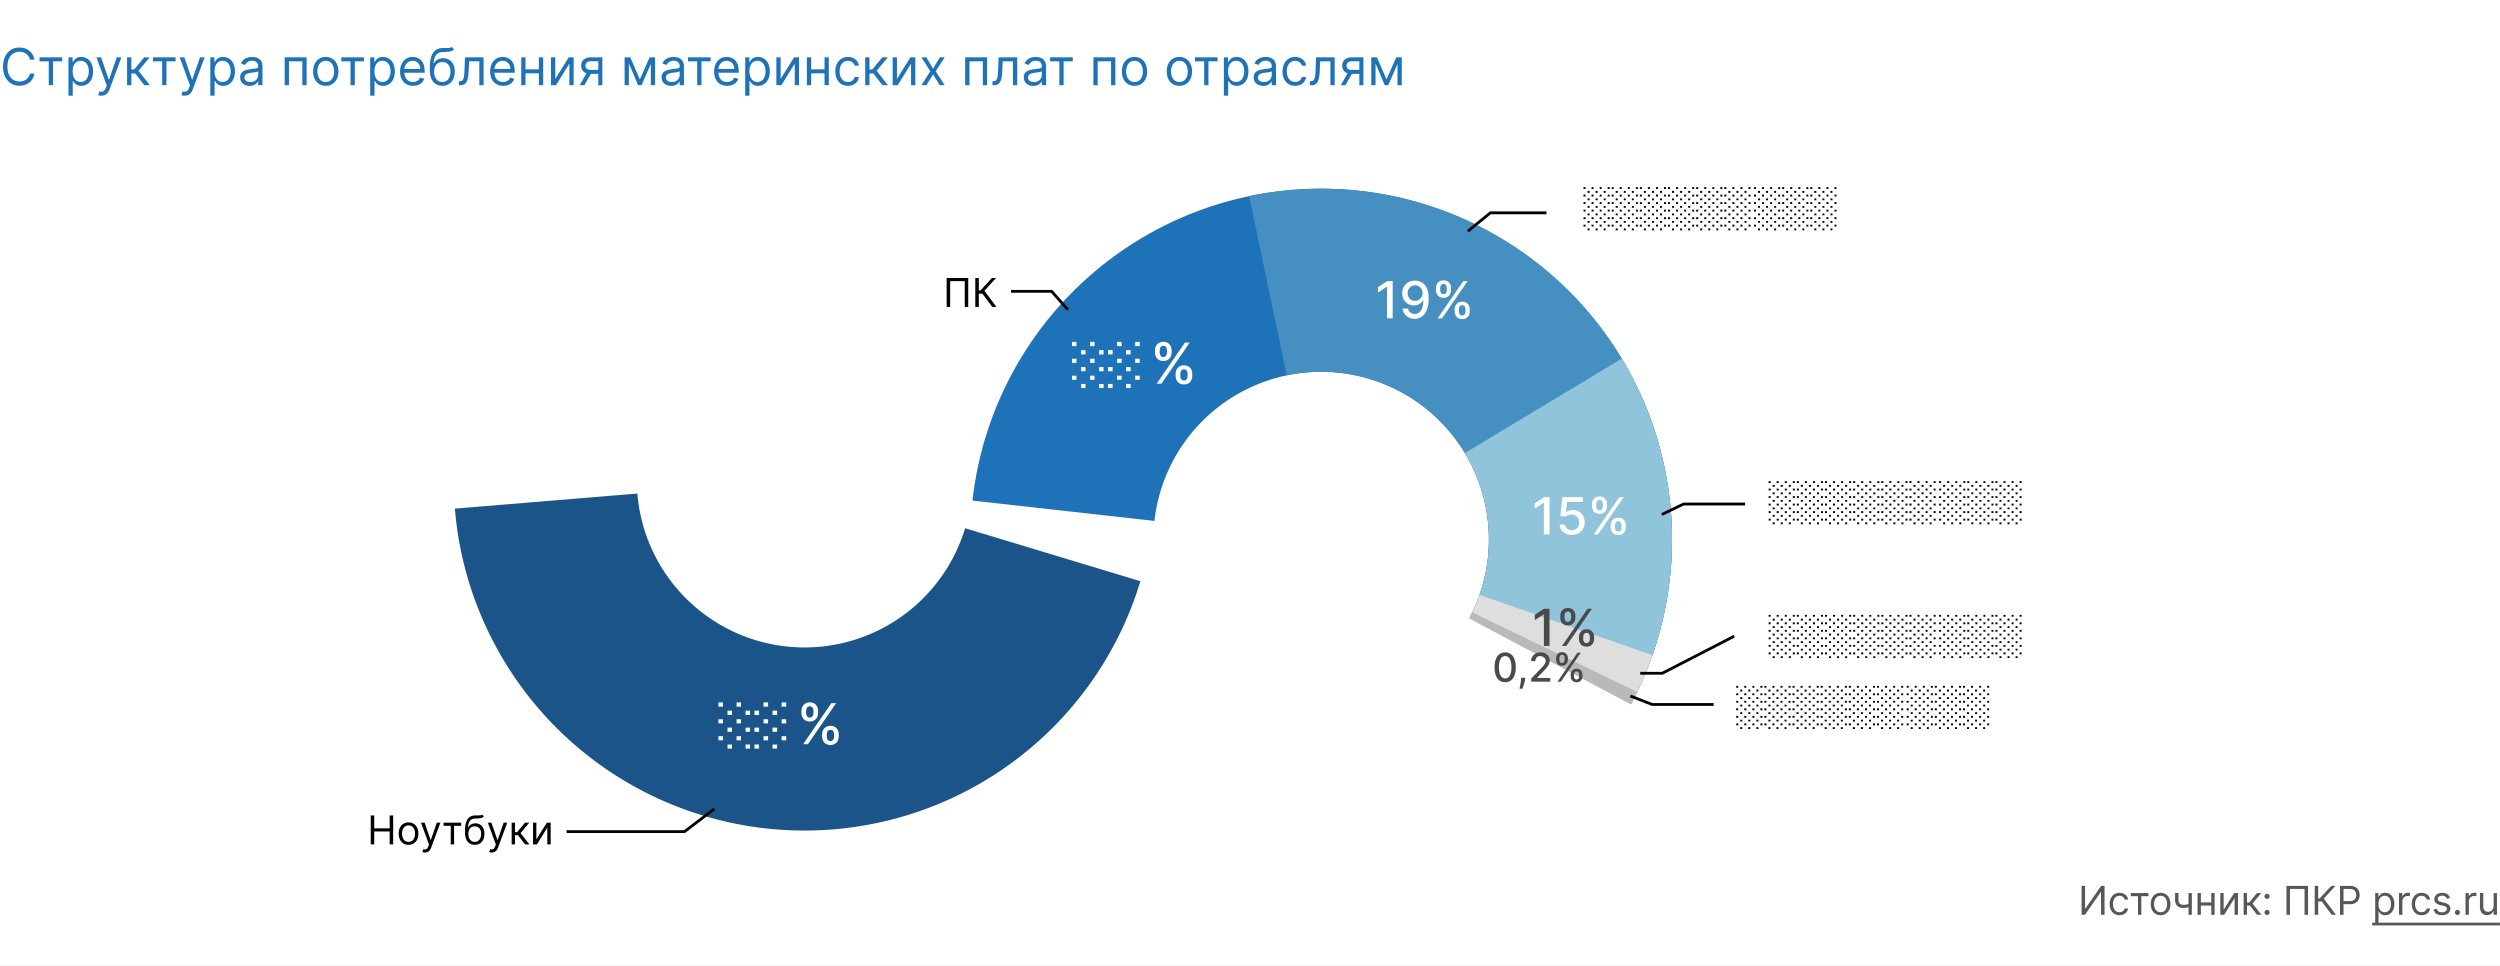 <svg xmlns="http://www.w3.org/2000/svg" width="880" height="340" fill="none"><rect width="100%" height="100%" fill="#333333" stroke="none"/><g clip-path="url(#a)"><path fill="#fff" d="M0 0h880v340H0z"/><path fill="#1E72B8" d="M342.311 176.203a123.505 123.505 0 0 1 55.007-89.553 123.5 123.5 0 0 1 176.94 160.936l-56.993-30.093a59.05 59.05 0 0 0-60.514-86.036 59.05 59.05 0 0 0-50.389 51.905l-64.051-7.159Z"/><path fill="#468FC1" d="M574.18 247.732a123.494 123.494 0 0 0-10.458-132.077 123.503 123.503 0 0 0-124.024-46.604l13.229 63.078a59.05 59.05 0 0 1 64.301 85.434l56.952 30.169Z"/><path fill="#8FC4DB" d="M574.212 247.672a123.498 123.498 0 0 0-3.357-121.443l-55.217 33.239a59.047 59.047 0 0 1 1.605 58.066l56.969 30.138Z"/><path fill="#1A5489" d="M401.413 204.584a123.5 123.5 0 0 1-241.297-25.543l64.23-5.317a59.05 59.05 0 0 0 115.374 12.213l61.693 18.647Z"/><path fill="#DEDEDE" d="M574.07 247.939a123.427 123.427 0 0 0 7.576-17.313l-60.849-21.242a59.033 59.033 0 0 1-3.622 8.278l56.895 30.277Z"/><path fill="#B9B9B9" d="M574.07 247.939a120.96 120.96 0 0 0 2.216-4.371l-58.052-27.996a58.46 58.46 0 0 1-1.059 2.09l56.895 30.277Z"/><path fill="#020203" fill-rule="evenodd" d="M240.775 292.222h-41.331v1h41.669l10.634-8.103-.606-.795-10.366 7.898ZM524.779 75.421h19.572v-1h-19.928l-8.057 6.572.632.775 7.781-6.347ZM369.939 103.047h-14.058v-1h14.508l5.876 6.628-.749.663-5.577-6.291ZM592.72 177.922h21.558v-1h-21.786l-7.759 3.733.433.901 7.554-3.634ZM581.633 247.476h21.578v1h-21.766l-7.745-3.034.365-.931 7.568 2.965ZM585.223 237.489h-7.878v-1h7.636l25.24-12.993.457.889-25.455 13.104Z" clip-rule="evenodd"/><path fill="#1E72B8" d="m488.057 27.954 3.426-7.772h1.432L488.67 30h-1.227l-4.167-9.818h1.406l3.375 7.773Zm-3.861-7.772V30h-1.508v-9.818h1.508ZM491.918 30v-9.818h1.508V30h-1.508ZM478.486 30v-8.438h-2.608c-.588 0-1.05.137-1.387.41-.336.272-.505.647-.505 1.124 0 .47.152.838.454 1.106.307.269.727.403 1.259.403h3.171v1.406h-3.171c-.664 0-1.237-.117-1.719-.351a2.569 2.569 0 0 1-1.112-1.004c-.26-.439-.39-.959-.39-1.56 0-.605.136-1.125.409-1.56.273-.434.663-.768 1.17-1.003.511-.234 1.118-.351 1.821-.351h4.04V30h-1.432Zm-6.545 0 2.787-4.884h1.636L473.577 30h-1.636ZM461.094 30v-1.406h.357c.295 0 .54-.058.736-.173.196-.12.353-.326.473-.62.123-.298.217-.712.281-1.24.068-.533.117-1.21.147-2.033l.179-4.346h6.545V30h-1.508v-8.412h-3.605l-.154 3.503a15.838 15.838 0 0 1-.217 2.128c-.107.61-.271 1.121-.492 1.534-.218.414-.507.725-.87.934-.362.208-.816.313-1.361.313h-.511ZM455.897 30.204c-.921 0-1.713-.217-2.378-.652-.665-.434-1.176-1.033-1.534-1.796-.358-.762-.537-1.634-.537-2.614 0-.997.183-1.877.55-2.64.37-.767.886-1.366 1.547-1.796.664-.435 1.44-.652 2.326-.652.691 0 1.313.128 1.867.384a3.567 3.567 0 0 1 1.361 1.073c.354.46.573.998.659 1.611h-1.509c-.115-.447-.371-.844-.767-1.189-.392-.35-.92-.524-1.585-.524-.588 0-1.104.154-1.547.46-.439.303-.782.731-1.029 1.285-.243.55-.364 1.195-.364 1.937 0 .758.119 1.419.357 1.981.243.563.584 1 1.023 1.31.443.312.963.467 1.56.467a2.69 2.69 0 0 0 1.067-.204c.32-.136.591-.332.812-.588.222-.256.379-.563.473-.92h1.509a3.511 3.511 0 0 1-.633 1.565c-.333.46-.774.827-1.323 1.1-.546.268-1.181.402-1.905.402ZM444.655 30.23a3.99 3.99 0 0 1-1.694-.352 2.905 2.905 0 0 1-1.208-1.029c-.298-.451-.448-.997-.448-1.636 0-.563.111-1.018.333-1.368.221-.354.518-.63.888-.83.371-.201.78-.35 1.228-.448.451-.102.905-.183 1.361-.243.597-.077 1.08-.134 1.451-.173.375-.042.648-.113.818-.21.175-.099.262-.27.262-.512v-.051c0-.63-.172-1.12-.517-1.47-.341-.35-.859-.524-1.554-.524-.72 0-1.284.157-1.694.473-.409.315-.696.652-.863 1.01l-1.431-.512c.255-.596.596-1.061 1.022-1.393.431-.337.9-.571 1.407-.703a5.833 5.833 0 0 1 1.508-.205c.316 0 .678.038 1.087.115.413.072.812.224 1.195.454.388.23.71.577.965 1.042.256.464.384 1.086.384 1.866V30h-1.509v-1.33h-.076a2.668 2.668 0 0 1-.512.684c-.238.243-.556.45-.952.62-.396.17-.88.256-1.451.256Zm.23-1.355c.597 0 1.099-.117 1.508-.352a2.392 2.392 0 0 0 1.253-2.077v-1.38c-.064.076-.204.146-.422.21-.213.06-.46.113-.741.16a34 34 0 0 1-1.445.192 5.77 5.77 0 0 0-1.099.25c-.337.11-.609.278-.818.504-.205.222-.307.524-.307.908 0 .524.194.92.582 1.189.392.264.888.396 1.489.396ZM430.797 33.682v-13.5h1.457v1.56h.179c.111-.171.264-.388.46-.652.201-.269.486-.508.857-.716.375-.213.882-.32 1.521-.32.827 0 1.556.207 2.186.62.631.413 1.123 1 1.477 1.758.354.758.531 1.653.531 2.684 0 1.04-.177 1.942-.531 2.704-.354.759-.844 1.347-1.47 1.764-.627.414-1.349.62-2.167.62-.631 0-1.136-.104-1.515-.313-.379-.213-.671-.453-.876-.722a9.952 9.952 0 0 1-.473-.678h-.128v5.19h-1.508Zm1.483-8.591c0 .741.109 1.395.326 1.962.217.563.535 1.004.952 1.323.418.316.929.473 1.534.473.631 0 1.157-.166 1.579-.498.426-.337.746-.788.959-1.355a5.325 5.325 0 0 0 .326-1.905c0-.69-.107-1.313-.32-1.867-.208-.558-.526-.999-.952-1.323-.422-.328-.952-.492-1.592-.492-.613 0-1.129.156-1.547.467-.417.306-.733.737-.946 1.29-.213.55-.319 1.192-.319 1.925ZM420.619 21.588v-1.406h7.977v1.406h-3.221V30h-1.509v-8.412h-3.247ZM415.151 30.204c-.887 0-1.664-.21-2.333-.632-.665-.422-1.185-1.012-1.56-1.77-.371-.76-.556-1.646-.556-2.66 0-1.023.185-1.915.556-2.678.375-.763.895-1.355 1.56-1.777.669-.422 1.446-.633 2.333-.633.886 0 1.662.21 2.326.633.67.422 1.189 1.014 1.56 1.777.375.763.563 1.655.563 2.678 0 1.014-.188 1.9-.563 2.66-.371.758-.89 1.348-1.56 1.77-.664.422-1.44.633-2.326.633Zm0-1.355c.673 0 1.227-.172 1.662-.517.434-.346.756-.8.965-1.362a5.208 5.208 0 0 0 .313-1.828c0-.656-.104-1.268-.313-1.834a3.098 3.098 0 0 0-.965-1.375c-.435-.35-.989-.524-1.662-.524-.674 0-1.227.175-1.662.524-.435.35-.757.808-.965 1.375a5.262 5.262 0 0 0-.314 1.834c0 .656.105 1.266.314 1.828.208.563.53 1.017.965 1.362.435.345.988.517 1.662.517ZM399.348 30.204c-.886 0-1.664-.21-2.333-.632-.665-.422-1.185-1.012-1.56-1.77-.37-.76-.556-1.646-.556-2.66 0-1.023.186-1.915.556-2.678.375-.763.895-1.355 1.56-1.777.669-.422 1.447-.633 2.333-.633.886 0 1.662.21 2.327.633.669.422 1.189 1.014 1.559 1.777.375.763.563 1.655.563 2.678 0 1.014-.188 1.9-.563 2.66-.37.758-.89 1.348-1.559 1.77-.665.422-1.441.633-2.327.633Zm0-1.355c.673 0 1.227-.172 1.662-.517.435-.346.756-.8.965-1.362a5.208 5.208 0 0 0 .313-1.828c0-.656-.104-1.268-.313-1.834a3.09 3.09 0 0 0-.965-1.375c-.435-.35-.989-.524-1.662-.524-.673 0-1.227.175-1.662.524a3.09 3.09 0 0 0-.965 1.375 5.261 5.261 0 0 0-.313 1.834c0 .656.104 1.266.313 1.828.209.563.53 1.017.965 1.362.435.345.989.517 1.662.517ZM384.883 30v-9.818h7.721V30h-1.508v-8.412h-4.705V30h-1.508ZM369.643 21.588v-1.406h7.977v1.406h-3.222V30h-1.508v-8.412h-3.247ZM363.725 30.23a3.99 3.99 0 0 1-1.694-.352 2.905 2.905 0 0 1-1.208-1.029c-.298-.451-.447-.997-.447-1.636 0-.563.111-1.018.332-1.368a2.35 2.35 0 0 1 .889-.83c.37-.201.779-.35 1.227-.448.452-.102.905-.183 1.361-.243a61.925 61.925 0 0 1 1.451-.173c.375-.042.648-.113.819-.21.174-.099.262-.27.262-.512v-.051c0-.63-.173-1.12-.518-1.47-.341-.35-.859-.524-1.553-.524-.721 0-1.285.157-1.694.473-.409.315-.697.652-.863 1.01l-1.432-.512c.256-.596.597-1.061 1.023-1.393a3.83 3.83 0 0 1 1.406-.703 5.833 5.833 0 0 1 1.508-.205c.316 0 .678.038 1.087.115.414.072.812.224 1.195.454.388.23.71.577.966 1.042.255.464.383 1.086.383 1.866V30h-1.508v-1.33h-.077c-.102.213-.273.441-.511.684-.239.243-.557.45-.953.62-.396.17-.88.256-1.451.256Zm.23-1.355c.597 0 1.1-.117 1.509-.352a2.396 2.396 0 0 0 1.253-2.077v-1.38c-.064.076-.205.146-.422.21-.213.06-.46.113-.742.16a33.93 33.93 0 0 1-1.444.192 5.78 5.78 0 0 0-1.1.25 1.9 1.9 0 0 0-.818.504c-.204.222-.307.524-.307.908 0 .524.194.92.582 1.189.392.264.888.396 1.489.396ZM349.349 30v-1.406h.358c.294 0 .539-.058.735-.173.196-.12.354-.326.473-.62.124-.298.218-.712.282-1.24.068-.533.117-1.21.147-2.033l.179-4.346h6.545V30h-1.508v-8.412h-3.606l-.153 3.503a15.838 15.838 0 0 1-.217 2.128c-.107.61-.271 1.121-.492 1.534a2.26 2.26 0 0 1-.87.934c-.362.208-.816.313-1.361.313h-.512ZM339.742 30v-9.818h7.722V30h-1.509v-8.412h-4.704V30h-1.509ZM326.084 20.182l2.352 4.014 2.352-4.014h1.739l-3.17 4.909 3.17 4.909h-1.739l-2.352-3.81-2.352 3.81h-1.739l3.12-4.91-3.12-4.908h1.739ZM315.727 27.776l4.73-7.594h1.739V30h-1.508v-7.594L315.983 30h-1.764v-9.818h1.508v7.594ZM304.551 30v-9.818h1.508v4.27h.997l3.529-4.27h1.943l-3.963 4.73L312.579 30h-1.943l-3.222-4.142h-1.355V30h-1.508ZM298.485 30.204c-.921 0-1.713-.217-2.378-.652-.665-.434-1.176-1.033-1.534-1.796-.358-.762-.537-1.634-.537-2.614 0-.997.183-1.877.55-2.64.37-.767.886-1.366 1.547-1.796.664-.435 1.44-.652 2.326-.652.691 0 1.313.128 1.867.384a3.567 3.567 0 0 1 1.361 1.073c.354.46.573.998.659 1.611h-1.509c-.115-.447-.371-.844-.767-1.189-.392-.35-.92-.524-1.585-.524-.588 0-1.104.154-1.547.46-.439.303-.782.731-1.029 1.285-.243.55-.365 1.195-.365 1.937 0 .758.12 1.419.358 1.981.243.563.584 1 1.023 1.31.443.312.963.467 1.56.467a2.69 2.69 0 0 0 1.067-.204c.32-.136.59-.332.812-.588.222-.256.379-.563.473-.92h1.509a3.511 3.511 0 0 1-.633 1.565c-.333.46-.774.827-1.323 1.1-.546.268-1.181.402-1.905.402ZM290.591 24.4v1.407h-5.421V24.4h5.421Zm-5.063-4.218V30h-1.508v-9.818h1.508Zm6.213 0V30h-1.508v-9.818h1.508ZM274.788 27.776l4.73-7.594h1.739V30h-1.509v-7.594L275.044 30h-1.765v-9.818h1.509v7.594ZM262.311 33.682v-13.5h1.457v1.56h.179c.111-.171.264-.388.46-.652.2-.269.486-.508.857-.716.375-.213.882-.32 1.521-.32.827 0 1.555.207 2.186.62.631.413 1.123 1 1.477 1.758.353.758.53 1.653.53 2.684 0 1.04-.177 1.942-.53 2.704-.354.759-.844 1.347-1.471 1.764-.626.414-1.348.62-2.166.62-.631 0-1.136-.104-1.515-.313-.38-.213-.672-.453-.876-.722a9.602 9.602 0 0 1-.473-.678h-.128v5.19h-1.508Zm1.483-8.591c0 .741.108 1.395.326 1.962.217.563.534 1.004.952 1.323.418.316.929.473 1.534.473.631 0 1.157-.166 1.579-.498.426-.337.746-.788.959-1.355a5.325 5.325 0 0 0 .326-1.905c0-.69-.107-1.313-.32-1.867-.209-.558-.526-.999-.952-1.323-.422-.328-.953-.492-1.592-.492-.614 0-1.129.156-1.547.467-.417.306-.733.737-.946 1.29-.213.55-.319 1.192-.319 1.925ZM255.95 30.204c-.946 0-1.762-.208-2.448-.626a4.212 4.212 0 0 1-1.579-1.764c-.366-.759-.549-1.64-.549-2.646s.183-1.892.549-2.66c.371-.77.887-1.372 1.547-1.802.665-.435 1.441-.652 2.327-.652a4.66 4.66 0 0 1 1.515.256c.499.17.952.447 1.362.83.409.38.735.883.977 1.51.243.626.365 1.397.365 2.313v.64h-7.568v-1.305h6.034c0-.554-.111-1.048-.333-1.483a2.5 2.5 0 0 0-.933-1.029c-.4-.251-.873-.377-1.419-.377-.601 0-1.121.15-1.56.448a2.944 2.944 0 0 0-1.003 1.15c-.235.473-.352.98-.352 1.521v.87c0 .741.128 1.37.384 1.885.26.512.62.902 1.08 1.17.46.264.995.396 1.604.396a3.26 3.26 0 0 0 1.074-.166c.324-.115.603-.285.838-.511a2.33 2.33 0 0 0 .543-.857l1.457.41a3.228 3.228 0 0 1-.773 1.303c-.362.371-.81.66-1.342.87-.533.204-1.132.306-1.797.306ZM242.166 21.588v-1.406h7.977v1.406h-3.221V30h-1.509v-8.412h-3.247ZM236.249 30.23a3.987 3.987 0 0 1-1.694-.352 2.905 2.905 0 0 1-1.208-1.029c-.299-.451-.448-.997-.448-1.636 0-.563.111-1.018.333-1.368a2.34 2.34 0 0 1 .888-.83c.371-.201.78-.35 1.227-.448.452-.102.906-.183 1.362-.243.596-.077 1.08-.134 1.451-.173.375-.042.648-.113.818-.21.175-.099.262-.27.262-.512v-.051c0-.63-.173-1.12-.518-1.47-.341-.35-.858-.524-1.553-.524-.72 0-1.285.157-1.694.473-.409.315-.697.652-.863 1.01l-1.432-.512c.256-.596.597-1.061 1.023-1.393a3.838 3.838 0 0 1 1.406-.703 5.846 5.846 0 0 1 1.509-.205c.315 0 .677.038 1.087.115.413.072.811.224 1.195.454.388.23.709.577.965 1.042.256.464.384 1.086.384 1.866V30h-1.509v-1.33h-.077a2.638 2.638 0 0 1-.511.684c-.239.243-.556.45-.952.62-.397.17-.88.256-1.451.256Zm.23-1.355c.596 0 1.099-.117 1.508-.352.414-.234.725-.537.933-.907.214-.371.32-.76.32-1.17v-1.38c-.064.076-.204.146-.422.21-.213.06-.46.113-.741.16a34 34 0 0 1-1.445.192 5.77 5.77 0 0 0-1.099.25c-.337.11-.61.278-.818.504-.205.222-.307.524-.307.908 0 .524.194.92.581 1.189.392.264.889.396 1.49.396ZM225.229 27.954l3.426-7.772h1.432L225.842 30h-1.227l-4.168-9.818h1.407l3.375 7.773Zm-3.861-7.772V30h-1.509v-9.818h1.509ZM229.089 30v-9.818h1.509V30h-1.509ZM210.596 30v-8.438h-2.608c-.588 0-1.051.137-1.387.41-.337.272-.505.647-.505 1.124 0 .47.151.838.454 1.106.306.269.726.403 1.259.403h3.17v1.406h-3.17c-.665 0-1.238-.117-1.72-.351a2.575 2.575 0 0 1-1.112-1.004c-.26-.439-.39-.959-.39-1.56 0-.605.137-1.125.409-1.56.273-.434.663-.768 1.17-1.003.511-.234 1.119-.351 1.822-.351h4.04V30h-1.432Zm-6.546 0 2.787-4.884h1.637L205.687 30h-1.637ZM195.458 27.776l4.73-7.594h1.738V30h-1.508v-7.594L195.713 30h-1.764v-9.818h1.509v7.594ZM190.044 24.4v1.407h-5.421V24.4h5.421Zm-5.063-4.218V30h-1.508v-9.818h1.508Zm6.213 0V30h-1.508v-9.818h1.508ZM177.113 30.204c-.946 0-1.762-.208-2.449-.626a4.203 4.203 0 0 1-1.578-1.764c-.367-.759-.55-1.64-.55-2.646s.183-1.892.55-2.66c.37-.77.886-1.372 1.546-1.802.665-.435 1.441-.652 2.327-.652a4.65 4.65 0 0 1 1.515.256c.499.17.953.447 1.362.83.409.38.735.883.978 1.51.242.626.364 1.397.364 2.313v.64h-7.568v-1.305h6.034c0-.554-.111-1.048-.333-1.483a2.5 2.5 0 0 0-.933-1.029c-.4-.251-.873-.377-1.419-.377-.601 0-1.121.15-1.559.448-.435.294-.77.677-1.004 1.15-.234.473-.352.98-.352 1.521v.87c0 .741.128 1.37.384 1.885.26.512.62.902 1.08 1.17.46.264.995.396 1.605.396.396 0 .754-.055 1.073-.166.324-.115.603-.285.838-.511a2.33 2.33 0 0 0 .543-.857l1.458.41a3.242 3.242 0 0 1-.774 1.303c-.362.371-.81.66-1.342.87-.533.204-1.132.306-1.796.306ZM161.51 30v-1.406h.357c.295 0 .54-.058.736-.173.196-.12.353-.326.473-.62.123-.298.217-.712.281-1.24.068-.533.117-1.21.147-2.033l.179-4.346h6.545V30h-1.508v-8.412h-3.605l-.154 3.503a15.838 15.838 0 0 1-.217 2.128c-.107.61-.271 1.121-.492 1.534-.218.414-.507.725-.87.934-.362.208-.816.313-1.361.313h-.511ZM159.049 16.5l.767.92c-.299.29-.644.493-1.036.608a5.783 5.783 0 0 1-1.329.21c-.495.026-1.044.052-1.649.077-.682.026-1.247.192-1.694.499-.448.307-.793.75-1.036 1.33-.243.579-.398 1.29-.467 2.134h.128c.333-.613.793-1.065 1.381-1.355a4.223 4.223 0 0 1 1.892-.434c.767 0 1.457.179 2.071.537.614.358 1.1.888 1.457 1.591.358.703.537 1.57.537 2.602 0 1.027-.183 1.913-.549 2.659-.363.746-.872 1.32-1.528 1.726-.652.4-1.417.6-2.295.6-.878 0-1.647-.206-2.307-.62-.661-.417-1.174-1.035-1.541-1.853-.366-.823-.549-1.839-.549-3.05v-1.047c0-2.187.37-3.844 1.112-4.974.745-1.129 1.866-1.713 3.362-1.75.528-.018.999-.022 1.413-.014.413.009.773-.01 1.08-.057.307-.047.567-.16.78-.339Zm-3.35 12.35c.593 0 1.102-.15 1.528-.448.43-.298.761-.718.991-1.26.23-.545.345-1.186.345-1.923 0-.716-.117-1.326-.352-1.828-.23-.503-.56-.887-.99-1.15-.431-.265-.946-.397-1.547-.397-.439 0-.833.074-1.183.223a2.4 2.4 0 0 0-.895.659c-.247.29-.439.643-.575 1.06a5.033 5.033 0 0 0-.211 1.433c0 1.1.258 1.98.773 2.64.516.66 1.221.99 2.116.99ZM145.402 30.204c-.946 0-1.762-.208-2.448-.626a4.199 4.199 0 0 1-1.579-1.764c-.367-.759-.55-1.64-.55-2.646s.183-1.892.55-2.66c.37-.77.886-1.372 1.547-1.802.664-.435 1.44-.652 2.326-.652a4.65 4.65 0 0 1 1.515.256c.499.17.953.447 1.362.83.409.38.735.883.978 1.51.243.626.364 1.397.364 2.313v.64h-7.568v-1.305h6.034c0-.554-.111-1.048-.332-1.483a2.51 2.51 0 0 0-.934-1.029c-.4-.251-.873-.377-1.419-.377-.601 0-1.12.15-1.559.448-.435.294-.77.677-1.004 1.15-.234.473-.352.98-.352 1.521v.87c0 .741.128 1.37.384 1.885.26.512.62.902 1.08 1.17.46.264.995.396 1.605.396.396 0 .754-.055 1.074-.166.323-.115.603-.285.837-.511a2.33 2.33 0 0 0 .543-.857l1.458.41a3.242 3.242 0 0 1-.774 1.303c-.362.371-.81.66-1.342.87-.533.204-1.132.306-1.796.306ZM130.316 33.682v-13.5h1.458v1.56h.179c.111-.171.264-.388.46-.652.2-.269.486-.508.857-.716.375-.213.882-.32 1.521-.32.827 0 1.555.207 2.186.62.631.413 1.123 1 1.476 1.758.354.758.531 1.653.531 2.684 0 1.04-.177 1.942-.531 2.704-.353.759-.843 1.347-1.47 1.764-.626.414-1.348.62-2.167.62-.63 0-1.135-.104-1.515-.313-.379-.213-.671-.453-.875-.722a9.602 9.602 0 0 1-.473-.678h-.128v5.19h-1.509Zm1.483-8.591c0 .741.109 1.395.326 1.962.218.563.535 1.004.953 1.323.417.316.929.473 1.534.473.631 0 1.157-.166 1.579-.498.426-.337.745-.788.959-1.355a5.325 5.325 0 0 0 .326-1.905c0-.69-.107-1.313-.32-1.867-.209-.558-.526-.999-.953-1.323-.421-.328-.952-.492-1.591-.492-.614 0-1.129.156-1.547.467-.418.306-.733.737-.946 1.29-.213.55-.32 1.192-.32 1.925ZM120.139 21.588v-1.406h7.977v1.406h-3.222V30h-1.508v-8.412h-3.247ZM114.67 30.204c-.886 0-1.664-.21-2.333-.632-.665-.422-1.184-1.012-1.559-1.77-.371-.76-.557-1.646-.557-2.66 0-1.023.186-1.915.557-2.678.375-.763.894-1.355 1.559-1.777.669-.422 1.447-.633 2.333-.633.887 0 1.662.21 2.327.633.669.422 1.189 1.014 1.56 1.777.375.763.562 1.655.562 2.678 0 1.014-.187 1.9-.562 2.66-.371.758-.891 1.348-1.56 1.77-.665.422-1.44.633-2.327.633Zm0-1.355c.674 0 1.228-.172 1.662-.517.435-.346.757-.8.965-1.362a5.208 5.208 0 0 0 .314-1.828c0-.656-.105-1.268-.314-1.834a3.082 3.082 0 0 0-.965-1.375c-.434-.35-.988-.524-1.662-.524-.673 0-1.227.175-1.662.524-.434.35-.756.808-.965 1.375a5.261 5.261 0 0 0-.313 1.834c0 .656.104 1.266.313 1.828.209.563.531 1.017.965 1.362.435.345.989.517 1.662.517ZM100.205 30v-9.818h7.722V30h-1.509v-8.412h-4.704V30h-1.509ZM87.89 30.23a3.99 3.99 0 0 1-1.695-.352 2.906 2.906 0 0 1-1.208-1.029c-.298-.451-.447-.997-.447-1.636 0-.563.11-1.018.332-1.368.222-.354.518-.63.889-.83.37-.201.78-.35 1.227-.448.452-.102.906-.183 1.361-.243.597-.077 1.08-.134 1.451-.173.375-.042.648-.113.819-.21.174-.099.262-.27.262-.512v-.051c0-.63-.173-1.12-.518-1.47-.341-.35-.859-.524-1.553-.524-.72 0-1.285.157-1.694.473-.41.315-.697.652-.863 1.01l-1.432-.512c.256-.596.597-1.061 1.023-1.393.43-.337.899-.571 1.406-.703a5.837 5.837 0 0 1 1.508-.205c.316 0 .678.038 1.087.115a3.48 3.48 0 0 1 1.195.454c.388.23.71.577.966 1.042.255.464.383 1.086.383 1.866V30h-1.508v-1.33h-.077a2.655 2.655 0 0 1-.511.684c-.239.243-.556.45-.953.62-.396.17-.88.256-1.45.256Zm.23-1.355c.596 0 1.099-.117 1.508-.352a2.393 2.393 0 0 0 1.253-2.077v-1.38c-.064.076-.205.146-.422.21-.213.06-.46.113-.742.16a33.842 33.842 0 0 1-1.444.192 5.772 5.772 0 0 0-1.1.25c-.336.11-.61.278-.818.504-.204.222-.307.524-.307.908 0 .524.194.92.582 1.189.392.264.889.396 1.49.396ZM74.031 33.682v-13.5h1.458v1.56h.179c.11-.171.264-.388.46-.652.2-.269.486-.508.856-.716.375-.213.883-.32 1.522-.32.826 0 1.555.207 2.186.62.63.413 1.123 1 1.476 1.758.354.758.53 1.653.53 2.684 0 1.04-.176 1.942-.53 2.704-.353.759-.843 1.347-1.47 1.764-.626.414-1.349.62-2.167.62-.63 0-1.135-.104-1.515-.313-.379-.213-.67-.453-.875-.722a9.704 9.704 0 0 1-.473-.678h-.128v5.19H74.03Zm1.483-8.591c0 .741.109 1.395.326 1.962.218.563.535 1.004.953 1.323.417.316.929.473 1.534.473.63 0 1.157-.166 1.579-.498.426-.337.745-.788.958-1.355a5.316 5.316 0 0 0 .326-1.905c0-.69-.106-1.313-.32-1.867-.208-.558-.526-.999-.952-1.323-.422-.328-.952-.492-1.591-.492-.614 0-1.13.156-1.547.467-.418.306-.733.737-.946 1.29-.213.55-.32 1.192-.32 1.925ZM64.983 33.682c-.255 0-.483-.022-.684-.064a1.805 1.805 0 0 1-.415-.115l.383-1.33c.367.094.69.128.972.102.281-.025.53-.15.748-.377.221-.221.424-.581.607-1.08l.281-.767-3.63-9.87h1.636l2.71 7.825h.103l2.71-7.824h1.636l-4.168 11.25c-.187.507-.42.927-.696 1.259a2.611 2.611 0 0 1-.966.748 2.977 2.977 0 0 1-1.227.243ZM53.834 21.588v-1.406h7.977v1.406H58.59V30H57.08v-8.412h-3.247ZM44.728 30v-9.818h1.509v4.27h.997l3.529-4.27h1.943l-3.963 4.73L52.757 30h-1.943l-3.222-4.142h-1.355V30h-1.509ZM35.68 33.682c-.255 0-.483-.022-.683-.064a1.805 1.805 0 0 1-.416-.115l.384-1.33c.366.094.69.128.971.102.282-.025.53-.15.748-.377.222-.221.424-.581.607-1.08l.282-.767-3.631-9.87h1.636l2.71 7.825h.103l2.71-7.824h1.636l-4.167 11.25c-.188.507-.42.927-.697 1.259a2.612 2.612 0 0 1-.965.748 2.977 2.977 0 0 1-1.227.243ZM24.092 33.682v-13.5h1.457v1.56h.18c.11-.171.263-.388.46-.652.2-.269.485-.508.856-.716.375-.213.882-.32 1.521-.32.827 0 1.556.207 2.186.62.631.413 1.123 1 1.477 1.758.354.758.53 1.653.53 2.684 0 1.04-.176 1.942-.53 2.704-.354.759-.844 1.347-1.47 1.764-.627.414-1.349.62-2.167.62-.63 0-1.136-.104-1.515-.313-.38-.213-.671-.453-.876-.722a9.67 9.67 0 0 1-.473-.678H25.6v5.19h-1.508Zm1.483-8.591c0 .741.108 1.395.326 1.962.217.563.535 1.004.952 1.323.418.316.93.473 1.534.473.63 0 1.157-.166 1.58-.498.425-.337.745-.788.958-1.355a5.318 5.318 0 0 0 .326-1.905c0-.69-.107-1.313-.32-1.867-.209-.558-.526-.999-.952-1.323-.422-.328-.953-.492-1.592-.492-.613 0-1.129.156-1.547.467-.417.306-.733.737-.946 1.29-.213.55-.32 1.192-.32 1.925ZM13.914 21.588v-1.406h7.977v1.406H18.67V30H17.16v-8.412h-3.247ZM12.12 21h-1.586a3.294 3.294 0 0 0-1.336-2.071 3.582 3.582 0 0 0-1.093-.537c-.4-.12-.818-.179-1.253-.179-.792 0-1.51.2-2.154.6-.639.402-1.148.992-1.527 1.771-.375.78-.563 1.737-.563 2.87 0 1.134.188 2.09.563 2.87.379.78.888 1.37 1.527 1.771.644.4 1.362.601 2.154.601.435 0 .853-.06 1.253-.179.4-.12.765-.296 1.093-.53a3.356 3.356 0 0 0 1.336-2.077h1.585a5.28 5.28 0 0 1-.652 1.795 4.908 4.908 0 0 1-1.176 1.349 5.15 5.15 0 0 1-1.579.837c-.58.192-1.2.288-1.86.288-1.116 0-2.109-.273-2.978-.818-.87-.546-1.554-1.321-2.052-2.327-.499-1.006-.748-2.199-.748-3.58 0-1.38.25-2.573.748-3.579.498-1.006 1.182-1.781 2.052-2.327.869-.545 1.862-.818 2.978-.818.66 0 1.28.096 1.86.288.584.191 1.11.473 1.58.843.468.367.86.814 1.175 1.343.316.524.533 1.123.652 1.796Z"/><path fill="#575756" d="M834.998 324.784h45.001v.955h-45.001v-.955ZM877.751 318.878c0 1.432-1.093 2.088-1.968 2.088-.975 0-1.671-.716-1.671-1.83v-4.772h-1.173v4.852c0 1.949 1.034 2.883 2.466 2.883 1.153 0 1.909-.616 2.267-1.392h.079V322h1.174v-7.636h-1.174v4.514ZM867.87 322h1.173v-4.832c0-1.035.816-1.79 1.929-1.79.314 0 .637.059.716.079v-1.193c-.134-.01-.442-.02-.616-.02-.915 0-1.71.517-1.989 1.273h-.079v-1.153h-1.134V322ZM865.01 322.079a.897.897 0 0 0 .895-.894.897.897 0 0 0-.895-.895.897.897 0 0 0-.895.895c0 .492.402.894.895.894ZM862.389 316.074c-.368-1.084-1.193-1.81-2.704-1.81-1.611 0-2.804.915-2.804 2.208 0 1.054.626 1.759 2.028 2.088l1.273.298c.77.179 1.133.547 1.133 1.074 0 .656-.696 1.193-1.789 1.193-.96 0-1.561-.413-1.77-1.233l-1.114.278c.274 1.298 1.342 1.989 2.903 1.989 1.775 0 2.983-.969 2.983-2.287 0-1.064-.666-1.735-2.028-2.068l-1.133-.278c-.905-.224-1.313-.527-1.313-1.114 0-.656.696-1.134 1.631-1.134 1.024 0 1.446.567 1.65 1.094l1.054-.298ZM852.402 322.159c1.69 0 2.804-1.034 3.003-2.386h-1.173c-.219.835-.915 1.332-1.83 1.332-1.392 0-2.287-1.153-2.287-2.923 0-1.73.915-2.864 2.287-2.864 1.034 0 1.651.637 1.83 1.333h1.173c-.199-1.432-1.412-2.387-3.023-2.387-2.068 0-3.44 1.631-3.44 3.958 0 2.286 1.312 3.937 3.46 3.937ZM844.463 322h1.174v-4.832c0-1.035.815-1.79 1.929-1.79a3.6 3.6 0 0 1 .716.079v-1.193a11.26 11.26 0 0 0-.617-.02c-.915 0-1.71.517-1.989 1.273h-.079v-1.153h-1.134V322Z"/><path fill="#575756" d="M836.072 324.864h1.173v-4.037h.1c.258.417.755 1.332 2.227 1.332 1.909 0 3.241-1.531 3.241-3.957 0-2.407-1.332-3.938-3.261-3.938-1.491 0-1.949.915-2.207 1.313h-.139v-1.213h-1.134v10.5Zm1.153-6.682c0-1.71.756-2.864 2.188-2.864 1.491 0 2.227 1.253 2.227 2.864 0 1.63-.755 2.923-2.227 2.923-1.412 0-2.188-1.193-2.188-2.923ZM823.687 322h1.233v-3.719h2.227c2.372 0 3.441-1.442 3.441-3.241 0-1.8-1.069-3.222-3.461-3.222h-3.44V322Zm1.233-4.813v-4.275h2.168c1.655 0 2.287.905 2.287 2.128s-.632 2.147-2.268 2.147h-2.187ZM820.762 322h1.472l-4.256-5.707 4.116-4.475h-1.471l-4.077 4.415h-.537v-4.415h-1.233V322h1.233v-4.673h1.253l3.5 4.673ZM812.429 311.818h-7.596V322h1.232v-9.088h5.131V322h1.233v-10.182ZM797.996 322.079a.897.897 0 0 0 .895-.894.897.897 0 0 0-.895-.895.897.897 0 0 0-.895.895c0 .492.403.894.895.894Zm0-5.667a.898.898 0 0 0 .895-.895.898.898 0 0 0-.895-.895.898.898 0 0 0-.895.895c0 .492.403.895.895.895ZM789.761 322h1.173v-3.222h1.054l2.506 3.222h1.511l-3.122-3.957 3.083-3.679h-1.512l-2.744 3.321h-.776v-3.321h-1.173V322ZM782.721 320.27v-5.906h-1.173V322h1.372l3.659-5.906V322h1.173v-7.636H786.4l-3.679 5.906ZM774.712 314.364h-1.173V322h1.173v-3.261h3.659V322h1.174v-7.636h-1.174v3.281h-3.659v-3.281ZM771.527 314.364h-1.174v3.873a6.437 6.437 0 0 1-1.849.263c-.955 0-1.691-.537-1.691-1.71v-2.446h-1.173v2.446c0 1.869 1.134 2.804 2.864 2.804.721 0 1.297-.095 1.849-.259V322h1.174v-7.636ZM760.529 322.159c2.068 0 3.46-1.571 3.46-3.937 0-2.387-1.392-3.958-3.46-3.958s-3.46 1.571-3.46 3.958c0 2.366 1.392 3.937 3.46 3.937Zm0-1.054c-1.571 0-2.287-1.352-2.287-2.883 0-1.532.716-2.904 2.287-2.904s2.287 1.372 2.287 2.904c0 1.531-.716 2.883-2.287 2.883ZM750.047 315.457h2.525V322h1.174v-6.543h2.505v-1.093h-6.204v1.093ZM746.071 322.159c1.69 0 2.804-1.034 3.002-2.386H747.9c-.219.835-.915 1.332-1.829 1.332-1.392 0-2.287-1.153-2.287-2.923 0-1.73.914-2.864 2.287-2.864 1.034 0 1.65.637 1.829 1.333h1.173c-.198-1.432-1.412-2.387-3.022-2.387-2.068 0-3.441 1.631-3.441 3.958 0 2.286 1.313 3.937 3.461 3.937ZM732.726 311.818V322h1.193l5.549-7.994h.099V322h1.233v-10.182h-1.193l-5.568 8.014h-.1v-8.014h-1.213Z"/><path fill="#020203" d="m188.798 295.491 3.679-5.906h1.352v7.637h-1.173v-5.907l-3.659 5.907h-1.372v-7.637h1.173v5.906ZM180.105 297.222v-7.637h1.173v3.321h.776l2.744-3.321h1.512l-3.083 3.679 3.122 3.958h-1.511L182.332 294h-1.054v3.222h-1.173ZM173.068 300.085c-.199 0-.376-.016-.532-.05a1.344 1.344 0 0 1-.323-.089l.298-1.034c.285.073.537.099.756.079a.9.9 0 0 0 .581-.293c.173-.172.33-.452.473-.84l.218-.597-2.823-7.676h1.272l2.108 6.085h.08l2.108-6.085h1.272l-3.241 8.75a3.303 3.303 0 0 1-.542.98 2.036 2.036 0 0 1-.751.581c-.281.126-.6.189-.954.189ZM169.722 286.722l.596.715c-.232.226-.5.383-.805.473-.305.089-.65.144-1.034.164-.385.02-.812.04-1.283.059-.53.02-.969.15-1.317.388-.348.239-.617.584-.806 1.034-.188.451-.309 1.005-.363 1.661h.1a2.419 2.419 0 0 1 1.074-1.054 3.288 3.288 0 0 1 1.471-.338 3.14 3.14 0 0 1 1.611.417c.477.279.855.691 1.134 1.238.278.547.417 1.222.417 2.024 0 .799-.142 1.488-.427 2.068a3.155 3.155 0 0 1-1.188 1.342c-.508.312-1.102.468-1.785.468-.683 0-1.281-.161-1.795-.483-.514-.324-.913-.805-1.198-1.441-.285-.64-.428-1.431-.428-2.372v-.815c0-1.7.289-2.99.865-3.868.58-.878 1.452-1.332 2.615-1.362a19.88 19.88 0 0 1 1.099-.01c.322.006.602-.008.84-.045.239-.036.441-.124.607-.263Zm-2.605 9.605c.46 0 .857-.116 1.188-.348.335-.232.592-.559.771-.98.179-.424.268-.923.268-1.496 0-.557-.091-1.031-.273-1.422a1.99 1.99 0 0 0-.771-.895c-.335-.205-.736-.308-1.203-.308-.342 0-.648.058-.92.174a1.866 1.866 0 0 0-.696.512 2.4 2.4 0 0 0-.447.825 3.87 3.87 0 0 0-.164 1.114c0 .855.2 1.539.601 2.053.401.514.95.771 1.646.771ZM156.138 290.679v-1.094h6.205v1.094h-2.506v6.543h-1.173v-6.543h-2.526ZM149.539 300.085c-.199 0-.377-.016-.532-.05a1.37 1.37 0 0 1-.324-.089l.299-1.034c.285.073.537.099.755.079a.9.9 0 0 0 .582-.293c.172-.172.33-.452.472-.84l.219-.597-2.824-7.676h1.273l2.108 6.085h.08l2.107-6.085h1.273l-3.241 8.75a3.326 3.326 0 0 1-.542.98 2.044 2.044 0 0 1-.751.581c-.282.126-.6.189-.954.189ZM143.805 297.381c-.689 0-1.294-.164-1.815-.493a3.345 3.345 0 0 1-1.213-1.377c-.288-.59-.432-1.279-.432-2.068 0-.795.144-1.49.432-2.083.292-.593.696-1.054 1.213-1.382.521-.328 1.126-.492 1.815-.492.689 0 1.293.164 1.81.492a3.3 3.3 0 0 1 1.213 1.382c.291.593.437 1.288.437 2.083 0 .789-.146 1.478-.437 2.068a3.303 3.303 0 0 1-1.213 1.377c-.517.329-1.121.493-1.81.493Zm0-1.054c.524 0 .954-.135 1.293-.403.338-.269.588-.622.75-1.059.163-.438.244-.911.244-1.422 0-.51-.081-.986-.244-1.427a2.401 2.401 0 0 0-.75-1.069c-.339-.271-.769-.407-1.293-.407-.524 0-.955.136-1.293.407a2.401 2.401 0 0 0-.75 1.069 4.085 4.085 0 0 0-.244 1.427c0 .511.081.984.244 1.422.162.437.412.79.75 1.059.338.268.769.403 1.293.403ZM130.499 297.222V287.04h1.232v4.534h5.429v-4.534h1.233v10.182h-1.233v-4.554h-5.429v4.554h-1.232Z"/><path fill="#fff" d="M512.04 109.593v-.691c0-.494.102-.946.306-1.355.209-.413.512-.743.908-.991.401-.251.884-.377 1.451-.377.58 0 1.065.124 1.457.371.393.247.689.577.889.991.205.413.307.867.307 1.361v.691c0 .494-.102.948-.307 1.361-.205.409-.505.74-.901.991-.392.247-.874.371-1.445.371-.575 0-1.061-.124-1.457-.371a2.457 2.457 0 0 1-.902-.991 3.032 3.032 0 0 1-.306-1.361Zm1.489-.691v.691c0 .366.087.699.262.997.175.298.479.447.914.447.43 0 .731-.149.901-.447.171-.298.256-.631.256-.997v-.691c0-.366-.083-.699-.249-.997-.162-.298-.465-.447-.908-.447-.426 0-.729.149-.908.447a1.9 1.9 0 0 0-.268.997Zm-8.073-6.801v-.69c0-.494.102-.948.307-1.362.208-.413.511-.743.907-.99.401-.248.885-.371 1.451-.371.58 0 1.066.123 1.458.37.392.248.688.578.888.991.2.414.301.868.301 1.362v.69c0 .495-.103.948-.307 1.362a2.416 2.416 0 0 1-.895.99c-.392.248-.874.371-1.445.371-.579 0-1.067-.123-1.463-.371a2.458 2.458 0 0 1-.895-.99 3.023 3.023 0 0 1-.307-1.362Zm1.496-.69v.69c0 .367.085.699.255.997.175.299.48.448.914.448.426 0 .725-.149.895-.448a1.93 1.93 0 0 0 .262-.997v-.69c0-.367-.083-.699-.249-.997-.166-.299-.469-.448-.908-.448-.426 0-.728.149-.907.448a1.93 1.93 0 0 0-.262.997Zm-.889 10.636 9-13.09h1.528l-9 13.09h-1.528ZM498.116 98.777c.584.005 1.159.111 1.726.32.567.209 1.078.55 1.534 1.023.46.473.827 1.112 1.1 1.917.277.801.417 1.799.422 2.992 0 1.146-.116 2.167-.346 3.062-.23.89-.56 1.642-.99 2.256a4.34 4.34 0 0 1-1.554 1.4c-.609.319-1.295.479-2.058.479-.78 0-1.472-.153-2.077-.46a3.96 3.96 0 0 1-1.477-1.272 4.2 4.2 0 0 1-.709-1.879h1.949c.128.562.388 1.018.78 1.368.396.345.908.517 1.534.517.959 0 1.707-.417 2.244-1.252.537-.84.807-2.012.811-3.516h-.102a3.518 3.518 0 0 1-.831.946 3.735 3.735 0 0 1-1.106.614 3.914 3.914 0 0 1-1.31.217c-.754 0-1.44-.185-2.058-.556a4.106 4.106 0 0 1-1.477-1.528c-.366-.648-.549-1.387-.549-2.218 0-.827.187-1.577.562-2.25a4.201 4.201 0 0 1 1.585-1.598c.682-.396 1.481-.59 2.397-.582Zm.007 1.662a2.52 2.52 0 0 0-1.349.371c-.396.243-.71.573-.94.991-.23.413-.345.873-.345 1.38 0 .508.111.968.333 1.381.225.409.532.735.92.978.392.239.839.358 1.342.358a2.54 2.54 0 0 0 1.049-.217c.323-.145.607-.345.85-.601a2.94 2.94 0 0 0 .569-.882c.136-.328.204-.673.204-1.036 0-.481-.115-.929-.345-1.342a2.69 2.69 0 0 0-.933-.997 2.444 2.444 0 0 0-1.355-.384ZM490.222 98.956v13.091h-1.981v-11.109h-.077l-3.132 2.045v-1.892l3.266-2.135h1.924ZM566.966 185.651v-.69c0-.495.102-.946.306-1.355a2.45 2.45 0 0 1 .908-.991c.401-.252.884-.377 1.451-.377.58 0 1.065.123 1.458.37.392.248.688.578.888.991.205.414.307.867.307 1.362v.69c0 .494-.102.948-.307 1.362a2.459 2.459 0 0 1-.901.99c-.392.247-.874.371-1.445.371-.575 0-1.061-.124-1.457-.371a2.454 2.454 0 0 1-.902-.99 3.039 3.039 0 0 1-.306-1.362Zm1.489-.69v.69c0 .367.087.699.262.997.175.299.479.448.914.448.431 0 .731-.149.901-.448.171-.298.256-.63.256-.997v-.69c0-.367-.083-.699-.249-.997-.162-.299-.465-.448-.908-.448-.426 0-.729.149-.908.448-.179.298-.268.63-.268.997Zm-8.073-6.801v-.691c0-.494.102-.948.307-1.361a2.44 2.44 0 0 1 .907-.991c.401-.247.885-.371 1.451-.371.58 0 1.066.124 1.458.371.392.247.688.577.888.991.2.413.301.867.301 1.361v.691c0 .494-.103.948-.307 1.361-.2.409-.499.739-.895.991-.392.247-.874.371-1.445.371-.579 0-1.067-.124-1.463-.371a2.467 2.467 0 0 1-.895-.991 3.019 3.019 0 0 1-.307-1.361Zm1.496-.691v.691c0 .366.085.698.255.997.175.298.48.447.914.447.426 0 .725-.149.895-.447.175-.299.262-.631.262-.997v-.691c0-.366-.083-.699-.249-.997-.166-.298-.469-.447-.908-.447-.426 0-.728.149-.907.447a1.933 1.933 0 0 0-.262.997Zm-.889 10.637 9-13.091h1.528l-9 13.091h-1.528ZM553.291 188.285c-.801 0-1.521-.154-2.16-.461a3.934 3.934 0 0 1-1.522-1.278 3.38 3.38 0 0 1-.607-1.854h1.918c.047.563.296 1.025.748 1.387.451.362.993.544 1.623.544a2.56 2.56 0 0 0 1.336-.346c.392-.234.699-.556.921-.965.226-.409.338-.875.338-1.4 0-.532-.115-1.007-.345-1.425a2.537 2.537 0 0 0-.952-.984 2.686 2.686 0 0 0-1.381-.365c-.396 0-.795.068-1.195.205-.401.136-.725.315-.972.537l-1.809-.269.735-6.596h7.198v1.694h-5.555l-.415 3.662h.076c.256-.247.595-.454 1.017-.62a3.734 3.734 0 0 1 1.368-.249c.796 0 1.506.189 2.128.569a4.04 4.04 0 0 1 1.477 1.553c.362.652.541 1.402.537 2.25.004.848-.188 1.604-.576 2.269a4.164 4.164 0 0 1-1.598 1.573c-.677.379-1.455.569-2.333.569ZM545.429 175.015v13.091h-1.981v-11.11h-.077l-3.132 2.046v-1.892l3.266-2.135h1.924Z"/><path fill="#4A4A4A" d="M552.882 238.045v-.536c0-.385.08-.736.239-1.054a1.9 1.9 0 0 1 .706-.771c.312-.196.688-.293 1.129-.293.45 0 .828.096 1.133.288.305.192.535.449.691.771.159.321.239.674.239 1.059v.536c0 .385-.08.738-.239 1.059a1.912 1.912 0 0 1-.701.771c-.305.192-.679.288-1.123.288-.448 0-.826-.096-1.134-.288a1.912 1.912 0 0 1-.701-.771 2.353 2.353 0 0 1-.239-1.059Zm1.159-.536v.536c0 .286.068.544.204.776.136.232.373.348.711.348.334 0 .568-.116.701-.348a1.54 1.54 0 0 0 .198-.776v-.536a1.57 1.57 0 0 0-.193-.776c-.126-.232-.362-.348-.706-.348-.332 0-.567.116-.706.348-.14.232-.209.491-.209.776Zm-6.279-5.29v-.537c0-.385.079-.738.238-1.059.163-.322.398-.578.706-.771.312-.192.688-.288 1.129-.288.451 0 .828.096 1.133.288.305.193.536.449.691.771.156.321.234.674.234 1.059v.537c0 .384-.079.737-.239 1.059a1.862 1.862 0 0 1-.696.77c-.304.193-.679.289-1.123.289-.451 0-.83-.096-1.139-.289a1.918 1.918 0 0 1-.696-.77 2.358 2.358 0 0 1-.238-1.059Zm1.163-.537v.537c0 .285.066.543.199.775.136.232.373.348.711.348.331 0 .563-.116.696-.348.136-.232.204-.49.204-.775v-.537a1.57 1.57 0 0 0-.194-.776c-.129-.232-.365-.348-.706-.348-.332 0-.567.116-.706.348a1.507 1.507 0 0 0-.204.776Zm-.691 8.273 7-10.182h1.188l-7 10.182h-1.188ZM538.982 239.955v-1.114l3.445-3.57c.368-.387.671-.727.91-1.019.242-.295.423-.575.542-.84a2.04 2.04 0 0 0 .179-.845c0-.338-.08-.63-.239-.875a1.56 1.56 0 0 0-.651-.572 2.07 2.07 0 0 0-.93-.204c-.364 0-.683.075-.954.224-.272.149-.481.36-.627.631-.146.272-.218.59-.218.955h-1.467c0-.62.142-1.162.427-1.626a2.92 2.92 0 0 1 1.174-1.079c.497-.258 1.062-.387 1.695-.387.64 0 1.203.127 1.69.382.491.252.874.597 1.149 1.034.275.435.413.925.413 1.472 0 .378-.072.747-.214 1.109-.139.361-.383.764-.731 1.208-.348.441-.832.976-1.452 1.606l-2.023 2.118v.074h4.584v1.318h-6.702ZM536.903 238.562l-.075.542c-.05.398-.134.812-.254 1.243-.116.434-.237.837-.363 1.208-.122.372-.223.667-.303.885h-1.054l.179-.835c.076-.348.151-.737.224-1.168.073-.431.128-.87.164-1.318l.05-.557h1.432ZM529.825 240.124c-.785-.004-1.456-.211-2.013-.622-.557-.411-.983-1.009-1.278-1.795-.295-.785-.442-1.731-.442-2.838 0-1.104.147-2.047.442-2.829.299-.782.726-1.379 1.283-1.79.56-.411 1.23-.616 2.008-.616.779 0 1.447.207 2.004.621.557.411.983 1.008 1.278 1.79.298.779.447 1.72.447 2.824 0 1.11-.147 2.058-.442 2.843-.295.783-.721 1.381-1.278 1.795-.557.411-1.226.617-2.009.617Zm0-1.328c.69 0 1.228-.336 1.616-1.009.391-.673.587-1.646.587-2.918 0-.846-.09-1.56-.269-2.143-.175-.587-.429-1.031-.76-1.333a1.668 1.668 0 0 0-1.174-.457c-.686 0-1.224.338-1.615 1.014-.391.676-.589 1.649-.592 2.919 0 .848.088 1.566.264 2.152.179.584.432 1.026.76 1.328.328.298.723.447 1.183.447ZM555.804 224.909v-.69c0-.494.102-.946.306-1.355.209-.413.512-.744.908-.991.401-.251.884-.377 1.451-.377.58 0 1.065.124 1.457.371.392.247.689.577.889.991.204.413.307.867.307 1.361v.69c0 .495-.103.949-.307 1.362a2.468 2.468 0 0 1-.901.991c-.392.247-.874.37-1.445.37-.575 0-1.061-.123-1.457-.37a2.463 2.463 0 0 1-.902-.991 3.033 3.033 0 0 1-.306-1.362Zm1.489-.69v.69c0 .367.087.699.262.998.175.298.479.447.914.447.43 0 .731-.149.901-.447.171-.299.256-.631.256-.998v-.69c0-.366-.083-.699-.249-.997-.162-.298-.465-.447-.908-.447-.426 0-.729.149-.908.447a1.9 1.9 0 0 0-.268.997Zm-8.073-6.801v-.69c0-.495.102-.949.307-1.362.208-.413.511-.743.907-.991.401-.247.884-.37 1.451-.37.58 0 1.066.123 1.458.37.392.248.688.578.888.991.2.413.301.867.301 1.362v.69c0 .494-.103.948-.307 1.361-.201.41-.499.74-.895.991-.392.247-.874.371-1.445.371-.579 0-1.067-.124-1.464-.371a2.459 2.459 0 0 1-.894-.991 3.019 3.019 0 0 1-.307-1.361Zm1.495-.69v.69c0 .366.086.699.256.997.175.298.48.448.914.448.426 0 .725-.15.895-.448.175-.298.262-.631.262-.997v-.69a2.02 2.02 0 0 0-.249-.998c-.166-.298-.469-.447-.908-.447-.426 0-.728.149-.907.447a1.938 1.938 0 0 0-.263.998Zm-.888 10.636 9-13.091h1.528l-9 13.091h-1.528ZM545.429 214.273v13.091h-1.981v-11.109h-.077l-3.132 2.045v-1.892l3.266-2.135h1.924Z"/><path fill="#020203" d="M690.971 244.047h.718v.67h-.718v-.67Zm2.83 0h.718v.67h-.718v-.67Zm2.857 0h.698v.67h-.698v-.67Zm-4.272 1.347h.718v.642h-.718v-.642Zm2.844 0h.711v.642h-.711v-.642Zm2.843 0h.698v.642h-.698v-.642Zm-1.415 1.299h.698v.656h-.698v-.656Zm-2.857 0h.718v.656h-.718v-.656Zm-2.83 0h.718v.656h-.718v-.656Zm7.102 1.346h.698v.643h-.698v-.643Zm-2.843 0h.711v.643h-.711v-.643Zm-2.844 0h.718v.643h-.718v-.643Zm-1.415 1.299h.718v.663h-.718v-.663Zm2.83 0h.718v.663h-.718v-.663Zm2.857 0h.698v.663h-.698v-.663Zm1.415 1.347h.698v.642h-.698v-.642Zm-2.843 0h.711v.642h-.711v-.642Zm-2.844 0h.718v.642h-.718v-.642Zm-1.415 1.299h.718v.676h-.718v-.676Zm2.83 0h.718v.676h-.718v-.676Zm2.857 0h.698v.676h-.698v-.676Zm-4.272 1.346h.718v.629h-.718v-.629Zm2.844 0h.711v.629h-.711v-.629Zm2.843 0h.698v.629h-.698v-.629Zm-1.415 1.299h.698v.677h-.698v-.677Zm-2.857 0h.718v.677h-.718v-.677Zm-2.83 0h.718v.677h-.718v-.677Zm1.415 1.319h.718v.657h-.718v-.657Zm2.844 0h.711v.657h-.711v-.657Zm2.843 0h.698v.657h-.698v-.657Zm-5.687-13.2h.718v.67h-.718v-.67Zm2.844 0h.711v.67h-.711v-.67Zm2.843 0h.698v.67h-.698v-.67Zm-7.102-1.333h.718v.657h-.718v-.657Zm2.83 0h.718v.657h-.718v-.657Zm2.857 0h.698v.657h-.698v-.657Zm2.831 2.632h.697v.67h-.697v-.67Zm0 2.646h.697v.656h-.697v-.656Zm0 2.645h.697v.663h-.697v-.663Zm0 2.646h.697v.676h-.697v-.676Zm0 2.645h.697v.677h-.697v-.677Zm0-13.214h.697v.657h-.697v-.657ZM681.059 244.047h.718v.67h-.718v-.67Zm2.83 0h.718v.67h-.718v-.67Zm2.857 0h.698v.67h-.698v-.67Zm-4.272 1.347h.718v.642h-.718v-.642Zm2.844 0h.711v.642h-.711v-.642Zm2.843 0h.698v.642h-.698v-.642Zm-1.415 1.299h.698v.656h-.698v-.656Zm-2.857 0h.718v.656h-.718v-.656Zm-2.83 0h.718v.656h-.718v-.656Zm7.102 1.346h.698v.643h-.698v-.643Zm-2.843 0h.711v.643h-.711v-.643Zm-2.844 0h.718v.643h-.718v-.643Zm-1.415 1.299h.718v.663h-.718v-.663Zm2.83 0h.718v.663h-.718v-.663Zm2.857 0h.698v.663h-.698v-.663Zm1.415 1.347h.698v.642h-.698v-.642Zm-2.843 0h.711v.642h-.711v-.642Zm-2.844 0h.718v.642h-.718v-.642Zm-1.415 1.299h.718v.676h-.718v-.676Zm2.83 0h.718v.676h-.718v-.676Zm2.857 0h.698v.676h-.698v-.676Zm-4.272 1.346h.718v.629h-.718v-.629Zm2.844 0h.711v.629h-.711v-.629Zm2.843 0h.698v.629h-.698v-.629Zm-1.415 1.299h.698v.677h-.698v-.677Zm-2.857 0h.718v.677h-.718v-.677Zm-2.83 0h.718v.677h-.718v-.677Zm1.415 1.319h.718v.657h-.718v-.657Zm2.844 0h.711v.657h-.711v-.657Zm2.843 0h.698v.657h-.698v-.657Zm-5.687-13.2h.718v.67h-.718v-.67Zm2.844 0h.711v.67h-.711v-.67Zm2.843 0h.698v.67h-.698v-.67Zm-7.102-1.333h.718v.657h-.718v-.657Zm2.83 0h.718v.657h-.718v-.657Zm2.857 0h.698v.657h-.698v-.657Zm2.83 2.632h.698v.67h-.698v-.67Zm0 2.646h.698v.656h-.698v-.656Zm0 2.645h.698v.663h-.698v-.663Zm0 2.646h.698v.676h-.698v-.676Zm0 2.645h.698v.677h-.698v-.677Zm0-13.214h.698v.657h-.698v-.657ZM671.147 244.047h.718v.67h-.718v-.67Zm2.83 0h.718v.67h-.718v-.67Zm2.857 0h.697v.67h-.697v-.67Zm-4.272 1.347h.718v.642h-.718v-.642Zm2.844 0h.71v.642h-.71v-.642Zm2.843 0h.698v.642h-.698v-.642Zm-1.415 1.299h.697v.656h-.697v-.656Zm-2.857 0h.718v.656h-.718v-.656Zm-2.83 0h.718v.656h-.718v-.656Zm7.102 1.346h.698v.643h-.698v-.643Zm-2.843 0h.71v.643h-.71v-.643Zm-2.844 0h.718v.643h-.718v-.643Zm-1.415 1.299h.718v.663h-.718v-.663Zm2.83 0h.718v.663h-.718v-.663Zm2.857 0h.697v.663h-.697v-.663Zm1.415 1.347h.698v.642h-.698v-.642Zm-2.843 0h.71v.642h-.71v-.642Zm-2.844 0h.718v.642h-.718v-.642Zm-1.415 1.299h.718v.676h-.718v-.676Zm2.83 0h.718v.676h-.718v-.676Zm2.857 0h.697v.676h-.697v-.676Zm-4.272 1.346h.718v.629h-.718v-.629Zm2.844 0h.71v.629h-.71v-.629Zm2.843 0h.698v.629h-.698v-.629Zm-1.415 1.299h.697v.677h-.697v-.677Zm-2.857 0h.718v.677h-.718v-.677Zm-2.83 0h.718v.677h-.718v-.677Zm1.415 1.319h.718v.657h-.718v-.657Zm2.844 0h.71v.657h-.71v-.657Zm2.843 0h.698v.657h-.698v-.657Zm-5.687-13.2h.718v.67h-.718v-.67Zm2.844 0h.71v.67h-.71v-.67Zm2.843 0h.698v.67h-.698v-.67Zm-7.102-1.333h.718v.657h-.718v-.657Zm2.83 0h.718v.657h-.718v-.657Zm2.857 0h.697v.657h-.697v-.657Zm2.83 2.632h.698v.67h-.698v-.67Zm0 2.646h.698v.656h-.698v-.656Zm0 2.645h.698v.663h-.698v-.663Zm0 2.646h.698v.676h-.698v-.676Zm0 2.645h.698v.677h-.698v-.677Zm0-13.214h.698v.657h-.698v-.657ZM660.707 244.047h.718v.67h-.718v-.67Zm2.83 0h.718v.67h-.718v-.67Zm2.858 0h.697v.67h-.697v-.67Zm-4.273 1.347h.718v.642h-.718v-.642Zm2.844 0h.711v.642h-.711v-.642Zm2.844 0h.697v.642h-.697v-.642Zm-1.415 1.299h.697v.656h-.697v-.656Zm-2.858 0h.718v.656h-.718v-.656Zm-2.83 0h.718v.656h-.718v-.656Zm7.103 1.346h.697v.643h-.697v-.643Zm-2.844 0h.711v.643h-.711v-.643Zm-2.844 0h.718v.643h-.718v-.643Zm-1.415 1.299h.718v.663h-.718v-.663Zm2.83 0h.718v.663h-.718v-.663Zm2.858 0h.697v.663h-.697v-.663Zm1.415 1.347h.697v.642h-.697v-.642Zm-2.844 0h.711v.642h-.711v-.642Zm-2.844 0h.718v.642h-.718v-.642Zm-1.415 1.299h.718v.676h-.718v-.676Zm2.83 0h.718v.676h-.718v-.676Zm2.858 0h.697v.676h-.697v-.676Zm-4.273 1.346h.718v.629h-.718v-.629Zm2.844 0h.711v.629h-.711v-.629Zm2.844 0h.697v.629h-.697v-.629Zm-1.415 1.299h.697v.677h-.697v-.677Zm-2.858 0h.718v.677h-.718v-.677Zm-2.83 0h.718v.677h-.718v-.677Zm1.415 1.319h.718v.657h-.718v-.657Zm2.844 0h.711v.657h-.711v-.657Zm2.844 0h.697v.657h-.697v-.657Zm-5.688-13.2h.718v.67h-.718v-.67Zm2.844 0h.711v.67h-.711v-.67Zm2.844 0h.697v.67h-.697v-.67Zm-7.103-1.333h.718v.657h-.718v-.657Zm2.83 0h.718v.657h-.718v-.657Zm2.858 0h.697v.657h-.697v-.657Zm2.83 2.632h.697v.67h-.697v-.67Zm0 2.646h.697v.656h-.697v-.656Zm0 2.645h.697v.663h-.697v-.663Zm0 2.646h.697v.676h-.697v-.676Zm0 2.645h.697v.677h-.697v-.677Zm0-13.214h.697v.657h-.697v-.657ZM650.795 244.047h.718v.67h-.718v-.67Zm2.83 0h.718v.67h-.718v-.67Zm2.858 0h.697v.67h-.697v-.67Zm-4.273 1.347h.718v.642h-.718v-.642Zm2.844 0h.711v.642h-.711v-.642Zm2.844 0h.697v.642h-.697v-.642Zm-1.415 1.299h.697v.656h-.697v-.656Zm-2.858 0h.718v.656h-.718v-.656Zm-2.83 0h.718v.656h-.718v-.656Zm7.103 1.346h.697v.643h-.697v-.643Zm-2.844 0h.711v.643h-.711v-.643Zm-2.844 0h.718v.643h-.718v-.643Zm-1.415 1.299h.718v.663h-.718v-.663Zm2.83 0h.718v.663h-.718v-.663Zm2.858 0h.697v.663h-.697v-.663Zm1.415 1.347h.697v.642h-.697v-.642Zm-2.844 0h.711v.642h-.711v-.642Zm-2.844 0h.718v.642h-.718v-.642Zm-1.415 1.299h.718v.676h-.718v-.676Zm2.83 0h.718v.676h-.718v-.676Zm2.858 0h.697v.676h-.697v-.676Zm-4.273 1.346h.718v.629h-.718v-.629Zm2.844 0h.711v.629h-.711v-.629Zm2.844 0h.697v.629h-.697v-.629Zm-1.415 1.299h.697v.677h-.697v-.677Zm-2.858 0h.718v.677h-.718v-.677Zm-2.83 0h.718v.677h-.718v-.677Zm1.415 1.319h.718v.657h-.718v-.657Zm2.844 0h.711v.657h-.711v-.657Zm2.844 0h.697v.657h-.697v-.657Zm-5.688-13.2h.718v.67h-.718v-.67Zm2.844 0h.711v.67h-.711v-.67Zm2.844 0h.697v.67h-.697v-.67Zm-7.103-1.333h.718v.657h-.718v-.657Zm2.83 0h.718v.657h-.718v-.657Zm2.858 0h.697v.657h-.697v-.657Zm2.83 2.632h.697v.67h-.697v-.67Zm0 2.646h.697v.656h-.697v-.656Zm0 2.645h.697v.663h-.697v-.663Zm0 2.646h.697v.676h-.697v-.676Zm0 2.645h.697v.677h-.697v-.677Zm0-13.214h.697v.657h-.697v-.657ZM640.883 244.047h.718v.67h-.718v-.67Zm2.83 0h.718v.67h-.718v-.67Zm2.858 0h.697v.67h-.697v-.67Zm-4.273 1.347h.718v.642h-.718v-.642Zm2.844 0h.711v.642h-.711v-.642Zm2.844 0h.697v.642h-.697v-.642Zm-1.415 1.299h.697v.656h-.697v-.656Zm-2.858 0h.718v.656h-.718v-.656Zm-2.83 0h.718v.656h-.718v-.656Zm7.103 1.346h.697v.643h-.697v-.643Zm-2.844 0h.711v.643h-.711v-.643Zm-2.844 0h.718v.643h-.718v-.643Zm-1.415 1.299h.718v.663h-.718v-.663Zm2.83 0h.718v.663h-.718v-.663Zm2.858 0h.697v.663h-.697v-.663Zm1.415 1.347h.697v.642h-.697v-.642Zm-2.844 0h.711v.642h-.711v-.642Zm-2.844 0h.718v.642h-.718v-.642Zm-1.415 1.299h.718v.676h-.718v-.676Zm2.83 0h.718v.676h-.718v-.676Zm2.858 0h.697v.676h-.697v-.676Zm-4.273 1.346h.718v.629h-.718v-.629Zm2.844 0h.711v.629h-.711v-.629Zm2.844 0h.697v.629h-.697v-.629Zm-1.415 1.299h.697v.677h-.697v-.677Zm-2.858 0h.718v.677h-.718v-.677Zm-2.83 0h.718v.677h-.718v-.677Zm1.415 1.319h.718v.657h-.718v-.657Zm2.844 0h.711v.657h-.711v-.657Zm2.844 0h.697v.657h-.697v-.657Zm-5.688-13.2h.718v.67h-.718v-.67Zm2.844 0h.711v.67h-.711v-.67Zm2.844 0h.697v.67h-.697v-.67Zm-7.103-1.333h.718v.657h-.718v-.657Zm2.83 0h.718v.657h-.718v-.657Zm2.858 0h.697v.657h-.697v-.657Zm2.83 2.632h.697v.67h-.697v-.67Zm0 2.646h.697v.656h-.697v-.656Zm0 2.645h.697v.663h-.697v-.663Zm0 2.646h.697v.676h-.697v-.676Zm0 2.645h.697v.677h-.697v-.677Zm0-13.214h.697v.657h-.697v-.657ZM630.971 244.047h.718v.67h-.718v-.67Zm2.83 0h.718v.67h-.718v-.67Zm2.857 0h.698v.67h-.698v-.67Zm-4.272 1.347h.718v.642h-.718v-.642Zm2.844 0h.711v.642h-.711v-.642Zm2.843 0h.698v.642h-.698v-.642Zm-1.415 1.299h.698v.656h-.698v-.656Zm-2.857 0h.718v.656h-.718v-.656Zm-2.83 0h.718v.656h-.718v-.656Zm7.102 1.346h.698v.643h-.698v-.643Zm-2.843 0h.711v.643h-.711v-.643Zm-2.844 0h.718v.643h-.718v-.643Zm-1.415 1.299h.718v.663h-.718v-.663Zm2.83 0h.718v.663h-.718v-.663Zm2.857 0h.698v.663h-.698v-.663Zm1.415 1.347h.698v.642h-.698v-.642Zm-2.843 0h.711v.642h-.711v-.642Zm-2.844 0h.718v.642h-.718v-.642Zm-1.415 1.299h.718v.676h-.718v-.676Zm2.83 0h.718v.676h-.718v-.676Zm2.857 0h.698v.676h-.698v-.676Zm-4.272 1.346h.718v.629h-.718v-.629Zm2.844 0h.711v.629h-.711v-.629Zm2.843 0h.698v.629h-.698v-.629Zm-1.415 1.299h.698v.677h-.698v-.677Zm-2.857 0h.718v.677h-.718v-.677Zm-2.83 0h.718v.677h-.718v-.677Zm1.415 1.319h.718v.657h-.718v-.657Zm2.844 0h.711v.657h-.711v-.657Zm2.843 0h.698v.657h-.698v-.657Zm-5.687-13.2h.718v.67h-.718v-.67Zm2.844 0h.711v.67h-.711v-.67Zm2.843 0h.698v.67h-.698v-.67Zm-7.102-1.333h.718v.657h-.718v-.657Zm2.83 0h.718v.657h-.718v-.657Zm2.857 0h.698v.657h-.698v-.657Zm2.831 2.632h.697v.67h-.697v-.67Zm0 2.646h.697v.656h-.697v-.656Zm0 2.645h.697v.663h-.697v-.663Zm0 2.646h.697v.676h-.697v-.676Zm0 2.645h.697v.677h-.697v-.677Zm0-13.214h.697v.657h-.697v-.657ZM621.059 244.047h.718v.67h-.718v-.67Zm2.83 0h.718v.67h-.718v-.67Zm2.857 0h.698v.67h-.698v-.67Zm-4.272 1.347h.718v.642h-.718v-.642Zm2.844 0h.711v.642h-.711v-.642Zm2.843 0h.698v.642h-.698v-.642Zm-1.415 1.299h.698v.656h-.698v-.656Zm-2.857 0h.718v.656h-.718v-.656Zm-2.83 0h.718v.656h-.718v-.656Zm7.102 1.346h.698v.643h-.698v-.643Zm-2.843 0h.711v.643h-.711v-.643Zm-2.844 0h.718v.643h-.718v-.643Zm-1.415 1.299h.718v.663h-.718v-.663Zm2.83 0h.718v.663h-.718v-.663Zm2.857 0h.698v.663h-.698v-.663Zm1.415 1.347h.698v.642h-.698v-.642Zm-2.843 0h.711v.642h-.711v-.642Zm-2.844 0h.718v.642h-.718v-.642Zm-1.415 1.299h.718v.676h-.718v-.676Zm2.83 0h.718v.676h-.718v-.676Zm2.857 0h.698v.676h-.698v-.676Zm-4.272 1.346h.718v.629h-.718v-.629Zm2.844 0h.711v.629h-.711v-.629Zm2.843 0h.698v.629h-.698v-.629Zm-1.415 1.299h.698v.677h-.698v-.677Zm-2.857 0h.718v.677h-.718v-.677Zm-2.83 0h.718v.677h-.718v-.677Zm1.415 1.319h.718v.657h-.718v-.657Zm2.844 0h.711v.657h-.711v-.657Zm2.843 0h.698v.657h-.698v-.657Zm-5.687-13.2h.718v.67h-.718v-.67Zm2.844 0h.711v.67h-.711v-.67Zm2.843 0h.698v.67h-.698v-.67Zm-7.102-1.333h.718v.657h-.718v-.657Zm2.83 0h.718v.657h-.718v-.657Zm2.857 0h.698v.657h-.698v-.657Zm2.83 2.632h.698v.67h-.698v-.67Zm0 2.646h.698v.656h-.698v-.656Zm0 2.645h.698v.663h-.698v-.663Zm0 2.646h.698v.676h-.698v-.676Zm0 2.645h.698v.677h-.698v-.677Zm0-13.214h.698v.657h-.698v-.657ZM611.147 244.047h.718v.67h-.718v-.67Zm2.83 0h.718v.67h-.718v-.67Zm2.857 0h.697v.67h-.697v-.67Zm-4.272 1.347h.718v.642h-.718v-.642Zm2.844 0h.71v.642h-.71v-.642Zm2.843 0h.698v.642h-.698v-.642Zm-1.415 1.299h.697v.656h-.697v-.656Zm-2.857 0h.718v.656h-.718v-.656Zm-2.83 0h.718v.656h-.718v-.656Zm7.102 1.346h.698v.643h-.698v-.643Zm-2.843 0h.71v.643h-.71v-.643Zm-2.844 0h.718v.643h-.718v-.643Zm-1.415 1.299h.718v.663h-.718v-.663Zm2.83 0h.718v.663h-.718v-.663Zm2.857 0h.697v.663h-.697v-.663Zm1.415 1.347h.698v.642h-.698v-.642Zm-2.843 0h.71v.642h-.71v-.642Zm-2.844 0h.718v.642h-.718v-.642Zm-1.415 1.299h.718v.676h-.718v-.676Zm2.83 0h.718v.676h-.718v-.676Zm2.857 0h.697v.676h-.697v-.676Zm-4.272 1.346h.718v.629h-.718v-.629Zm2.844 0h.71v.629h-.71v-.629Zm2.843 0h.698v.629h-.698v-.629Zm-1.415 1.299h.697v.677h-.697v-.677Zm-2.857 0h.718v.677h-.718v-.677Zm-2.83 0h.718v.677h-.718v-.677Zm1.415 1.319h.718v.657h-.718v-.657Zm2.844 0h.71v.657h-.71v-.657Zm2.843 0h.698v.657h-.698v-.657Zm-5.687-13.2h.718v.67h-.718v-.67Zm2.844 0h.71v.67h-.71v-.67Zm2.843 0h.698v.67h-.698v-.67Zm-7.102-1.333h.718v.657h-.718v-.657Zm2.83 0h.718v.657h-.718v-.657Zm2.857 0h.697v.657h-.697v-.657Zm2.83 2.632h.698v.67h-.698v-.67Zm0 2.646h.698v.656h-.698v-.656Zm0 2.645h.698v.663h-.698v-.663Zm0 2.646h.698v.676h-.698v-.676Zm0 2.645h.698v.677h-.698v-.677Zm0-13.214h.698v.657h-.698v-.657ZM702.391 219.069h.717v.67h-.717v-.67Zm2.83 0h.717v.67h-.717v-.67Zm2.857 0h.697v.67h-.697v-.67Zm-4.272 1.347h.717v.642h-.717v-.642Zm2.843 0h.711v.642h-.711v-.642Zm2.844 0h.697v.642h-.697v-.642Zm-1.415 1.299h.697v.656h-.697v-.656Zm-2.857 0h.717v.656h-.717v-.656Zm-2.83 0h.717v.656h-.717v-.656Zm7.102 1.346h.697v.643h-.697v-.643Zm-2.844 0h.711v.643h-.711v-.643Zm-2.843 0h.717v.643h-.717v-.643Zm-1.415 1.299h.717v.663h-.717v-.663Zm2.83 0h.717v.663h-.717v-.663Zm2.857 0h.697v.663h-.697v-.663Zm1.415 1.347h.697v.642h-.697v-.642Zm-2.844 0h.711v.642h-.711v-.642Zm-2.843 0h.717v.642h-.717v-.642Zm-1.415 1.299h.717v.676h-.717v-.676Zm2.83 0h.717v.676h-.717v-.676Zm2.857 0h.697v.676h-.697v-.676Zm-4.272 1.346h.717v.629h-.717v-.629Zm2.843 0h.711v.629h-.711v-.629Zm2.844 0h.697v.629h-.697v-.629Zm-1.415 1.299h.697v.677h-.697v-.677Zm-2.857 0h.717v.677h-.717v-.677Zm-2.83 0h.717v.677h-.717v-.677Zm1.415 1.319h.717v.657h-.717v-.657Zm2.843 0h.711v.657h-.711v-.657Zm2.844 0h.697v.657h-.697v-.657Zm-5.687-13.2h.717v.67h-.717v-.67Zm2.843 0h.711v.67h-.711v-.67Zm2.844 0h.697v.67h-.697v-.67Zm-7.102-1.333h.717v.657h-.717v-.657Zm2.83 0h.717v.657h-.717v-.657Zm2.857 0h.697v.657h-.697v-.657Zm2.83 2.632h.697v.67h-.697v-.67Zm0 2.646h.697v.656h-.697v-.656Zm0 2.645h.697v.663h-.697v-.663Zm0 2.646h.697v.676h-.697v-.676Zm0 2.645h.697v.677h-.697v-.677Zm0-13.214h.697v.657h-.697v-.657ZM692.479 219.069h.717v.67h-.717v-.67Zm2.83 0h.717v.67h-.717v-.67Zm2.857 0h.697v.67h-.697v-.67Zm-4.272 1.347h.717v.642h-.717v-.642Zm2.843 0h.711v.642h-.711v-.642Zm2.844 0h.697v.642h-.697v-.642Zm-1.415 1.299h.697v.656h-.697v-.656Zm-2.857 0h.717v.656h-.717v-.656Zm-2.83 0h.717v.656h-.717v-.656Zm7.102 1.346h.697v.643h-.697v-.643Zm-2.844 0h.711v.643h-.711v-.643Zm-2.843 0h.717v.643h-.717v-.643Zm-1.415 1.299h.717v.663h-.717v-.663Zm2.83 0h.717v.663h-.717v-.663Zm2.857 0h.697v.663h-.697v-.663Zm1.415 1.347h.697v.642h-.697v-.642Zm-2.844 0h.711v.642h-.711v-.642Zm-2.843 0h.717v.642h-.717v-.642Zm-1.415 1.299h.717v.676h-.717v-.676Zm2.83 0h.717v.676h-.717v-.676Zm2.857 0h.697v.676h-.697v-.676Zm-4.272 1.346h.717v.629h-.717v-.629Zm2.843 0h.711v.629h-.711v-.629Zm2.844 0h.697v.629h-.697v-.629Zm-1.415 1.299h.697v.677h-.697v-.677Zm-2.857 0h.717v.677h-.717v-.677Zm-2.83 0h.717v.677h-.717v-.677Zm1.415 1.319h.717v.657h-.717v-.657Zm2.843 0h.711v.657h-.711v-.657Zm2.844 0h.697v.657h-.697v-.657Zm-5.687-13.2h.717v.67h-.717v-.67Zm2.843 0h.711v.67h-.711v-.67Zm2.844 0h.697v.67h-.697v-.67Zm-7.102-1.333h.717v.657h-.717v-.657Zm2.83 0h.717v.657h-.717v-.657Zm2.857 0h.697v.657h-.697v-.657Zm2.83 2.632h.697v.67h-.697v-.67Zm0 2.646h.697v.656h-.697v-.656Zm0 2.645h.697v.663h-.697v-.663Zm0 2.646h.697v.676h-.697v-.676Zm0 2.645h.697v.677h-.697v-.677Zm0-13.214h.697v.657h-.697v-.657ZM682.566 219.069h.718v.67h-.718v-.67Zm2.83 0h.718v.67h-.718v-.67Zm2.858 0h.697v.67h-.697v-.67Zm-4.273 1.347h.718v.642h-.718v-.642Zm2.844 0h.711v.642h-.711v-.642Zm2.844 0h.697v.642h-.697v-.642Zm-1.415 1.299h.697v.656h-.697v-.656Zm-2.858 0h.718v.656h-.718v-.656Zm-2.83 0h.718v.656h-.718v-.656Zm7.103 1.346h.697v.643h-.697v-.643Zm-2.844 0h.711v.643h-.711v-.643Zm-2.844 0h.718v.643h-.718v-.643Zm-1.415 1.299h.718v.663h-.718v-.663Zm2.83 0h.718v.663h-.718v-.663Zm2.858 0h.697v.663h-.697v-.663Zm1.415 1.347h.697v.642h-.697v-.642Zm-2.844 0h.711v.642h-.711v-.642Zm-2.844 0h.718v.642h-.718v-.642Zm-1.415 1.299h.718v.676h-.718v-.676Zm2.83 0h.718v.676h-.718v-.676Zm2.858 0h.697v.676h-.697v-.676Zm-4.273 1.346h.718v.629h-.718v-.629Zm2.844 0h.711v.629h-.711v-.629Zm2.844 0h.697v.629h-.697v-.629Zm-1.415 1.299h.697v.677h-.697v-.677Zm-2.858 0h.718v.677h-.718v-.677Zm-2.83 0h.718v.677h-.718v-.677Zm1.415 1.319h.718v.657h-.718v-.657Zm2.844 0h.711v.657h-.711v-.657Zm2.844 0h.697v.657h-.697v-.657Zm-5.688-13.2h.718v.67h-.718v-.67Zm2.844 0h.711v.67h-.711v-.67Zm2.844 0h.697v.67h-.697v-.67Zm-7.103-1.333h.718v.657h-.718v-.657Zm2.83 0h.718v.657h-.718v-.657Zm2.858 0h.697v.657h-.697v-.657Zm2.83 2.632h.697v.67h-.697v-.67Zm0 2.646h.697v.656h-.697v-.656Zm0 2.645h.697v.663h-.697v-.663Zm0 2.646h.697v.676h-.697v-.676Zm0 2.645h.697v.677h-.697v-.677Zm0-13.214h.697v.657h-.697v-.657ZM672.127 219.069h.718v.67h-.718v-.67Zm2.83 0h.718v.67h-.718v-.67Zm2.857 0h.698v.67h-.698v-.67Zm-4.272 1.347h.718v.642h-.718v-.642Zm2.844 0h.711v.642h-.711v-.642Zm2.843 0h.698v.642h-.698v-.642Zm-1.415 1.299h.698v.656h-.698v-.656Zm-2.857 0h.718v.656h-.718v-.656Zm-2.83 0h.718v.656h-.718v-.656Zm7.102 1.346h.698v.643h-.698v-.643Zm-2.843 0h.711v.643h-.711v-.643Zm-2.844 0h.718v.643h-.718v-.643Zm-1.415 1.299h.718v.663h-.718v-.663Zm2.83 0h.718v.663h-.718v-.663Zm2.857 0h.698v.663h-.698v-.663Zm1.415 1.347h.698v.642h-.698v-.642Zm-2.843 0h.711v.642h-.711v-.642Zm-2.844 0h.718v.642h-.718v-.642Zm-1.415 1.299h.718v.676h-.718v-.676Zm2.83 0h.718v.676h-.718v-.676Zm2.857 0h.698v.676h-.698v-.676Zm-4.272 1.346h.718v.629h-.718v-.629Zm2.844 0h.711v.629h-.711v-.629Zm2.843 0h.698v.629h-.698v-.629Zm-1.415 1.299h.698v.677h-.698v-.677Zm-2.857 0h.718v.677h-.718v-.677Zm-2.83 0h.718v.677h-.718v-.677Zm1.415 1.319h.718v.657h-.718v-.657Zm2.844 0h.711v.657h-.711v-.657Zm2.843 0h.698v.657h-.698v-.657Zm-5.687-13.2h.718v.67h-.718v-.67Zm2.844 0h.711v.67h-.711v-.67Zm2.843 0h.698v.67h-.698v-.67Zm-7.102-1.333h.718v.657h-.718v-.657Zm2.83 0h.718v.657h-.718v-.657Zm2.857 0h.698v.657h-.698v-.657Zm2.831 2.632h.697v.67h-.697v-.67Zm0 2.646h.697v.656h-.697v-.656Zm0 2.645h.697v.663h-.697v-.663Zm0 2.646h.697v.676h-.697v-.676Zm0 2.645h.697v.677h-.697v-.677Zm0-13.214h.697v.657h-.697v-.657ZM662.215 219.069h.718v.67h-.718v-.67Zm2.83 0h.718v.67h-.718v-.67Zm2.857 0h.698v.67h-.698v-.67Zm-4.272 1.347h.718v.642h-.718v-.642Zm2.844 0h.711v.642h-.711v-.642Zm2.843 0h.698v.642h-.698v-.642Zm-1.415 1.299h.698v.656h-.698v-.656Zm-2.857 0h.718v.656h-.718v-.656Zm-2.83 0h.718v.656h-.718v-.656Zm7.102 1.346h.698v.643h-.698v-.643Zm-2.843 0h.711v.643h-.711v-.643Zm-2.844 0h.718v.643h-.718v-.643Zm-1.415 1.299h.718v.663h-.718v-.663Zm2.83 0h.718v.663h-.718v-.663Zm2.857 0h.698v.663h-.698v-.663Zm1.415 1.347h.698v.642h-.698v-.642Zm-2.843 0h.711v.642h-.711v-.642Zm-2.844 0h.718v.642h-.718v-.642Zm-1.415 1.299h.718v.676h-.718v-.676Zm2.83 0h.718v.676h-.718v-.676Zm2.857 0h.698v.676h-.698v-.676Zm-4.272 1.346h.718v.629h-.718v-.629Zm2.844 0h.711v.629h-.711v-.629Zm2.843 0h.698v.629h-.698v-.629Zm-1.415 1.299h.698v.677h-.698v-.677Zm-2.857 0h.718v.677h-.718v-.677Zm-2.83 0h.718v.677h-.718v-.677Zm1.415 1.319h.718v.657h-.718v-.657Zm2.844 0h.711v.657h-.711v-.657Zm2.843 0h.698v.657h-.698v-.657Zm-5.687-13.2h.718v.67h-.718v-.67Zm2.844 0h.711v.67h-.711v-.67Zm2.843 0h.698v.67h-.698v-.67Zm-7.102-1.333h.718v.657h-.718v-.657Zm2.83 0h.718v.657h-.718v-.657Zm2.857 0h.698v.657h-.698v-.657Zm2.83 2.632h.698v.67h-.698v-.67Zm0 2.646h.698v.656h-.698v-.656Zm0 2.645h.698v.663h-.698v-.663Zm0 2.646h.698v.676h-.698v-.676Zm0 2.645h.698v.677h-.698v-.677Zm0-13.214h.698v.657h-.698v-.657ZM652.303 219.069h.718v.67h-.718v-.67Zm2.83 0h.718v.67h-.718v-.67Zm2.857 0h.698v.67h-.698v-.67Zm-4.272 1.347h.718v.642h-.718v-.642Zm2.844 0h.71v.642h-.71v-.642Zm2.843 0h.698v.642h-.698v-.642Zm-1.415 1.299h.698v.656h-.698v-.656Zm-2.857 0h.718v.656h-.718v-.656Zm-2.83 0h.718v.656h-.718v-.656Zm7.102 1.346h.698v.643h-.698v-.643Zm-2.843 0h.71v.643h-.71v-.643Zm-2.844 0h.718v.643h-.718v-.643Zm-1.415 1.299h.718v.663h-.718v-.663Zm2.83 0h.718v.663h-.718v-.663Zm2.857 0h.698v.663h-.698v-.663Zm1.415 1.347h.698v.642h-.698v-.642Zm-2.843 0h.71v.642h-.71v-.642Zm-2.844 0h.718v.642h-.718v-.642Zm-1.415 1.299h.718v.676h-.718v-.676Zm2.83 0h.718v.676h-.718v-.676Zm2.857 0h.698v.676h-.698v-.676Zm-4.272 1.346h.718v.629h-.718v-.629Zm2.844 0h.71v.629h-.71v-.629Zm2.843 0h.698v.629h-.698v-.629Zm-1.415 1.299h.698v.677h-.698v-.677Zm-2.857 0h.718v.677h-.718v-.677Zm-2.83 0h.718v.677h-.718v-.677Zm1.415 1.319h.718v.657h-.718v-.657Zm2.844 0h.71v.657h-.71v-.657Zm2.843 0h.698v.657h-.698v-.657Zm-5.687-13.2h.718v.67h-.718v-.67Zm2.844 0h.71v.67h-.71v-.67Zm2.843 0h.698v.67h-.698v-.67Zm-7.102-1.333h.718v.657h-.718v-.657Zm2.83 0h.718v.657h-.718v-.657Zm2.857 0h.698v.657h-.698v-.657Zm2.83 2.632h.698v.67h-.698v-.67Zm0 2.646h.698v.656h-.698v-.656Zm0 2.645h.698v.663h-.698v-.663Zm0 2.646h.698v.676h-.698v-.676Zm0 2.645h.698v.677h-.698v-.677Zm0-13.214h.698v.657h-.698v-.657ZM642.391 219.069h.717v.67h-.717v-.67Zm2.83 0h.717v.67h-.717v-.67Zm2.857 0h.697v.67h-.697v-.67Zm-4.272 1.347h.717v.642h-.717v-.642Zm2.843 0h.711v.642h-.711v-.642Zm2.844 0h.697v.642h-.697v-.642Zm-1.415 1.299h.697v.656h-.697v-.656Zm-2.857 0h.717v.656h-.717v-.656Zm-2.83 0h.717v.656h-.717v-.656Zm7.102 1.346h.697v.643h-.697v-.643Zm-2.844 0h.711v.643h-.711v-.643Zm-2.843 0h.717v.643h-.717v-.643Zm-1.415 1.299h.717v.663h-.717v-.663Zm2.83 0h.717v.663h-.717v-.663Zm2.857 0h.697v.663h-.697v-.663Zm1.415 1.347h.697v.642h-.697v-.642Zm-2.844 0h.711v.642h-.711v-.642Zm-2.843 0h.717v.642h-.717v-.642Zm-1.415 1.299h.717v.676h-.717v-.676Zm2.83 0h.717v.676h-.717v-.676Zm2.857 0h.697v.676h-.697v-.676Zm-4.272 1.346h.717v.629h-.717v-.629Zm2.843 0h.711v.629h-.711v-.629Zm2.844 0h.697v.629h-.697v-.629Zm-1.415 1.299h.697v.677h-.697v-.677Zm-2.857 0h.717v.677h-.717v-.677Zm-2.83 0h.717v.677h-.717v-.677Zm1.415 1.319h.717v.657h-.717v-.657Zm2.843 0h.711v.657h-.711v-.657Zm2.844 0h.697v.657h-.697v-.657Zm-5.687-13.2h.717v.67h-.717v-.67Zm2.843 0h.711v.67h-.711v-.67Zm2.844 0h.697v.67h-.697v-.67Zm-7.102-1.333h.717v.657h-.717v-.657Zm2.83 0h.717v.657h-.717v-.657Zm2.857 0h.697v.657h-.697v-.657Zm2.83 2.632h.697v.67h-.697v-.67Zm0 2.646h.697v.656h-.697v-.656Zm0 2.645h.697v.663h-.697v-.663Zm0 2.646h.697v.676h-.697v-.676Zm0 2.645h.697v.677h-.697v-.677Zm0-13.214h.697v.657h-.697v-.657ZM632.479 219.069h.717v.67h-.717v-.67Zm2.83 0h.717v.67h-.717v-.67Zm2.857 0h.697v.67h-.697v-.67Zm-4.272 1.347h.717v.642h-.717v-.642Zm2.843 0h.711v.642h-.711v-.642Zm2.844 0h.697v.642h-.697v-.642Zm-1.415 1.299h.697v.656h-.697v-.656Zm-2.857 0h.717v.656h-.717v-.656Zm-2.83 0h.717v.656h-.717v-.656Zm7.102 1.346h.697v.643h-.697v-.643Zm-2.844 0h.711v.643h-.711v-.643Zm-2.843 0h.717v.643h-.717v-.643Zm-1.415 1.299h.717v.663h-.717v-.663Zm2.83 0h.717v.663h-.717v-.663Zm2.857 0h.697v.663h-.697v-.663Zm1.415 1.347h.697v.642h-.697v-.642Zm-2.844 0h.711v.642h-.711v-.642Zm-2.843 0h.717v.642h-.717v-.642Zm-1.415 1.299h.717v.676h-.717v-.676Zm2.83 0h.717v.676h-.717v-.676Zm2.857 0h.697v.676h-.697v-.676Zm-4.272 1.346h.717v.629h-.717v-.629Zm2.843 0h.711v.629h-.711v-.629Zm2.844 0h.697v.629h-.697v-.629Zm-1.415 1.299h.697v.677h-.697v-.677Zm-2.857 0h.717v.677h-.717v-.677Zm-2.83 0h.717v.677h-.717v-.677Zm1.415 1.319h.717v.657h-.717v-.657Zm2.843 0h.711v.657h-.711v-.657Zm2.844 0h.697v.657h-.697v-.657Zm-5.687-13.2h.717v.67h-.717v-.67Zm2.843 0h.711v.67h-.711v-.67Zm2.844 0h.697v.67h-.697v-.67Zm-7.102-1.333h.717v.657h-.717v-.657Zm2.83 0h.717v.657h-.717v-.657Zm2.857 0h.697v.657h-.697v-.657Zm2.83 2.632h.697v.67h-.697v-.67Zm0 2.646h.697v.656h-.697v-.656Zm0 2.645h.697v.663h-.697v-.663Zm0 2.646h.697v.676h-.697v-.676Zm0 2.645h.697v.677h-.697v-.677Zm0-13.214h.697v.657h-.697v-.657ZM622.566 219.069h.718v.67h-.718v-.67Zm2.83 0h.718v.67h-.718v-.67Zm2.858 0h.697v.67h-.697v-.67Zm-4.273 1.347h.718v.642h-.718v-.642Zm2.844 0h.711v.642h-.711v-.642Zm2.844 0h.697v.642h-.697v-.642Zm-1.415 1.299h.697v.656h-.697v-.656Zm-2.858 0h.718v.656h-.718v-.656Zm-2.83 0h.718v.656h-.718v-.656Zm7.103 1.346h.697v.643h-.697v-.643Zm-2.844 0h.711v.643h-.711v-.643Zm-2.844 0h.718v.643h-.718v-.643Zm-1.415 1.299h.718v.663h-.718v-.663Zm2.83 0h.718v.663h-.718v-.663Zm2.858 0h.697v.663h-.697v-.663Zm1.415 1.347h.697v.642h-.697v-.642Zm-2.844 0h.711v.642h-.711v-.642Zm-2.844 0h.718v.642h-.718v-.642Zm-1.415 1.299h.718v.676h-.718v-.676Zm2.83 0h.718v.676h-.718v-.676Zm2.858 0h.697v.676h-.697v-.676Zm-4.273 1.346h.718v.629h-.718v-.629Zm2.844 0h.711v.629h-.711v-.629Zm2.844 0h.697v.629h-.697v-.629Zm-1.415 1.299h.697v.677h-.697v-.677Zm-2.858 0h.718v.677h-.718v-.677Zm-2.83 0h.718v.677h-.718v-.677Zm1.415 1.319h.718v.657h-.718v-.657Zm2.844 0h.711v.657h-.711v-.657Zm2.844 0h.697v.657h-.697v-.657Zm-5.688-13.2h.718v.67h-.718v-.67Zm2.844 0h.711v.67h-.711v-.67Zm2.844 0h.697v.67h-.697v-.67Zm-7.103-1.333h.718v.657h-.718v-.657Zm2.83 0h.718v.657h-.718v-.657Zm2.858 0h.697v.657h-.697v-.657Zm2.83 2.632h.697v.67h-.697v-.67Zm0 2.646h.697v.656h-.697v-.656Zm0 2.645h.697v.663h-.697v-.663Zm0 2.646h.697v.676h-.697v-.676Zm0 2.645h.697v.677h-.697v-.677Zm0-13.214h.697v.657h-.697v-.657ZM702.391 171.981h.717v.67h-.717v-.67Zm2.83 0h.717v.67h-.717v-.67Zm2.857 0h.697v.67h-.697v-.67Zm-4.272 1.347h.717v.642h-.717v-.642Zm2.843 0h.711v.642h-.711v-.642Zm2.844 0h.697v.642h-.697v-.642Zm-1.415 1.299h.697v.656h-.697v-.656Zm-2.857 0h.717v.656h-.717v-.656Zm-2.83 0h.717v.656h-.717v-.656Zm7.102 1.346h.697v.643h-.697v-.643Zm-2.844 0h.711v.643h-.711v-.643Zm-2.843 0h.717v.643h-.717v-.643Zm-1.415 1.299h.717v.663h-.717v-.663Zm2.83 0h.717v.663h-.717v-.663Zm2.857 0h.697v.663h-.697v-.663Zm1.415 1.347h.697v.642h-.697v-.642Zm-2.844 0h.711v.642h-.711v-.642Zm-2.843 0h.717v.642h-.717v-.642Zm-1.415 1.299h.717v.676h-.717v-.676Zm2.83 0h.717v.676h-.717v-.676Zm2.857 0h.697v.676h-.697v-.676Zm-4.272 1.346h.717v.629h-.717v-.629Zm2.843 0h.711v.629h-.711v-.629Zm2.844 0h.697v.629h-.697v-.629Zm-1.415 1.299h.697v.677h-.697v-.677Zm-2.857 0h.717v.677h-.717v-.677Zm-2.83 0h.717v.677h-.717v-.677Zm1.415 1.319h.717v.657h-.717v-.657Zm2.843 0h.711v.657h-.711v-.657Zm2.844 0h.697v.657h-.697v-.657Zm-5.687-13.2h.717v.67h-.717v-.67Zm2.843 0h.711v.67h-.711v-.67Zm2.844 0h.697v.67h-.697v-.67Zm-7.102-1.333h.717v.656h-.717v-.656Zm2.83 0h.717v.656h-.717v-.656Zm2.857 0h.697v.656h-.697v-.656Zm2.83 2.632h.697v.67h-.697v-.67Zm0 2.646h.697v.656h-.697v-.656Zm0 2.645h.697v.663h-.697v-.663Zm0 2.646h.697v.676h-.697v-.676Zm0 2.645h.697v.677h-.697v-.677Zm0-13.214h.697v.656h-.697v-.656ZM692.479 171.981h.717v.67h-.717v-.67Zm2.83 0h.717v.67h-.717v-.67Zm2.857 0h.697v.67h-.697v-.67Zm-4.272 1.347h.717v.642h-.717v-.642Zm2.843 0h.711v.642h-.711v-.642Zm2.844 0h.697v.642h-.697v-.642Zm-1.415 1.299h.697v.656h-.697v-.656Zm-2.857 0h.717v.656h-.717v-.656Zm-2.83 0h.717v.656h-.717v-.656Zm7.102 1.346h.697v.643h-.697v-.643Zm-2.844 0h.711v.643h-.711v-.643Zm-2.843 0h.717v.643h-.717v-.643Zm-1.415 1.299h.717v.663h-.717v-.663Zm2.83 0h.717v.663h-.717v-.663Zm2.857 0h.697v.663h-.697v-.663Zm1.415 1.347h.697v.642h-.697v-.642Zm-2.844 0h.711v.642h-.711v-.642Zm-2.843 0h.717v.642h-.717v-.642Zm-1.415 1.299h.717v.676h-.717v-.676Zm2.83 0h.717v.676h-.717v-.676Zm2.857 0h.697v.676h-.697v-.676Zm-4.272 1.346h.717v.629h-.717v-.629Zm2.843 0h.711v.629h-.711v-.629Zm2.844 0h.697v.629h-.697v-.629Zm-1.415 1.299h.697v.677h-.697v-.677Zm-2.857 0h.717v.677h-.717v-.677Zm-2.83 0h.717v.677h-.717v-.677Zm1.415 1.319h.717v.657h-.717v-.657Zm2.843 0h.711v.657h-.711v-.657Zm2.844 0h.697v.657h-.697v-.657Zm-5.687-13.2h.717v.67h-.717v-.67Zm2.843 0h.711v.67h-.711v-.67Zm2.844 0h.697v.67h-.697v-.67Zm-7.102-1.333h.717v.656h-.717v-.656Zm2.83 0h.717v.656h-.717v-.656Zm2.857 0h.697v.656h-.697v-.656Zm2.83 2.632h.697v.67h-.697v-.67Zm0 2.646h.697v.656h-.697v-.656Zm0 2.645h.697v.663h-.697v-.663Zm0 2.646h.697v.676h-.697v-.676Zm0 2.645h.697v.677h-.697v-.677Zm0-13.214h.697v.656h-.697v-.656ZM682.566 171.981h.718v.67h-.718v-.67Zm2.83 0h.718v.67h-.718v-.67Zm2.858 0h.697v.67h-.697v-.67Zm-4.273 1.347h.718v.642h-.718v-.642Zm2.844 0h.711v.642h-.711v-.642Zm2.844 0h.697v.642h-.697v-.642Zm-1.415 1.299h.697v.656h-.697v-.656Zm-2.858 0h.718v.656h-.718v-.656Zm-2.83 0h.718v.656h-.718v-.656Zm7.103 1.346h.697v.643h-.697v-.643Zm-2.844 0h.711v.643h-.711v-.643Zm-2.844 0h.718v.643h-.718v-.643Zm-1.415 1.299h.718v.663h-.718v-.663Zm2.83 0h.718v.663h-.718v-.663Zm2.858 0h.697v.663h-.697v-.663Zm1.415 1.347h.697v.642h-.697v-.642Zm-2.844 0h.711v.642h-.711v-.642Zm-2.844 0h.718v.642h-.718v-.642Zm-1.415 1.299h.718v.676h-.718v-.676Zm2.83 0h.718v.676h-.718v-.676Zm2.858 0h.697v.676h-.697v-.676Zm-4.273 1.346h.718v.629h-.718v-.629Zm2.844 0h.711v.629h-.711v-.629Zm2.844 0h.697v.629h-.697v-.629Zm-1.415 1.299h.697v.677h-.697v-.677Zm-2.858 0h.718v.677h-.718v-.677Zm-2.83 0h.718v.677h-.718v-.677Zm1.415 1.319h.718v.657h-.718v-.657Zm2.844 0h.711v.657h-.711v-.657Zm2.844 0h.697v.657h-.697v-.657Zm-5.688-13.2h.718v.67h-.718v-.67Zm2.844 0h.711v.67h-.711v-.67Zm2.844 0h.697v.67h-.697v-.67Zm-7.103-1.333h.718v.656h-.718v-.656Zm2.83 0h.718v.656h-.718v-.656Zm2.858 0h.697v.656h-.697v-.656Zm2.83 2.632h.697v.67h-.697v-.67Zm0 2.646h.697v.656h-.697v-.656Zm0 2.645h.697v.663h-.697v-.663Zm0 2.646h.697v.676h-.697v-.676Zm0 2.645h.697v.677h-.697v-.677Zm0-13.214h.697v.656h-.697v-.656ZM672.127 171.981h.718v.67h-.718v-.67Zm2.83 0h.718v.67h-.718v-.67Zm2.857 0h.698v.67h-.698v-.67Zm-4.272 1.347h.718v.642h-.718v-.642Zm2.844 0h.711v.642h-.711v-.642Zm2.843 0h.698v.642h-.698v-.642Zm-1.415 1.299h.698v.656h-.698v-.656Zm-2.857 0h.718v.656h-.718v-.656Zm-2.83 0h.718v.656h-.718v-.656Zm7.102 1.346h.698v.643h-.698v-.643Zm-2.843 0h.711v.643h-.711v-.643Zm-2.844 0h.718v.643h-.718v-.643Zm-1.415 1.299h.718v.663h-.718v-.663Zm2.83 0h.718v.663h-.718v-.663Zm2.857 0h.698v.663h-.698v-.663Zm1.415 1.347h.698v.642h-.698v-.642Zm-2.843 0h.711v.642h-.711v-.642Zm-2.844 0h.718v.642h-.718v-.642Zm-1.415 1.299h.718v.676h-.718v-.676Zm2.83 0h.718v.676h-.718v-.676Zm2.857 0h.698v.676h-.698v-.676Zm-4.272 1.346h.718v.629h-.718v-.629Zm2.844 0h.711v.629h-.711v-.629Zm2.843 0h.698v.629h-.698v-.629Zm-1.415 1.299h.698v.677h-.698v-.677Zm-2.857 0h.718v.677h-.718v-.677Zm-2.83 0h.718v.677h-.718v-.677Zm1.415 1.319h.718v.657h-.718v-.657Zm2.844 0h.711v.657h-.711v-.657Zm2.843 0h.698v.657h-.698v-.657Zm-5.687-13.2h.718v.67h-.718v-.67Zm2.844 0h.711v.67h-.711v-.67Zm2.843 0h.698v.67h-.698v-.67Zm-7.102-1.333h.718v.656h-.718v-.656Zm2.83 0h.718v.656h-.718v-.656Zm2.857 0h.698v.656h-.698v-.656Zm2.831 2.632h.697v.67h-.697v-.67Zm0 2.646h.697v.656h-.697v-.656Zm0 2.645h.697v.663h-.697v-.663Zm0 2.646h.697v.676h-.697v-.676Zm0 2.645h.697v.677h-.697v-.677Zm0-13.214h.697v.656h-.697v-.656ZM662.215 171.981h.718v.67h-.718v-.67Zm2.83 0h.718v.67h-.718v-.67Zm2.857 0h.698v.67h-.698v-.67Zm-4.272 1.347h.718v.642h-.718v-.642Zm2.844 0h.711v.642h-.711v-.642Zm2.843 0h.698v.642h-.698v-.642Zm-1.415 1.299h.698v.656h-.698v-.656Zm-2.857 0h.718v.656h-.718v-.656Zm-2.83 0h.718v.656h-.718v-.656Zm7.102 1.346h.698v.643h-.698v-.643Zm-2.843 0h.711v.643h-.711v-.643Zm-2.844 0h.718v.643h-.718v-.643Zm-1.415 1.299h.718v.663h-.718v-.663Zm2.83 0h.718v.663h-.718v-.663Zm2.857 0h.698v.663h-.698v-.663Zm1.415 1.347h.698v.642h-.698v-.642Zm-2.843 0h.711v.642h-.711v-.642Zm-2.844 0h.718v.642h-.718v-.642Zm-1.415 1.299h.718v.676h-.718v-.676Zm2.83 0h.718v.676h-.718v-.676Zm2.857 0h.698v.676h-.698v-.676Zm-4.272 1.346h.718v.629h-.718v-.629Zm2.844 0h.711v.629h-.711v-.629Zm2.843 0h.698v.629h-.698v-.629Zm-1.415 1.299h.698v.677h-.698v-.677Zm-2.857 0h.718v.677h-.718v-.677Zm-2.83 0h.718v.677h-.718v-.677Zm1.415 1.319h.718v.657h-.718v-.657Zm2.844 0h.711v.657h-.711v-.657Zm2.843 0h.698v.657h-.698v-.657Zm-5.687-13.2h.718v.67h-.718v-.67Zm2.844 0h.711v.67h-.711v-.67Zm2.843 0h.698v.67h-.698v-.67Zm-7.102-1.333h.718v.656h-.718v-.656Zm2.83 0h.718v.656h-.718v-.656Zm2.857 0h.698v.656h-.698v-.656Zm2.83 2.632h.698v.67h-.698v-.67Zm0 2.646h.698v.656h-.698v-.656Zm0 2.645h.698v.663h-.698v-.663Zm0 2.646h.698v.676h-.698v-.676Zm0 2.645h.698v.677h-.698v-.677Zm0-13.214h.698v.656h-.698v-.656ZM652.303 171.981h.718v.67h-.718v-.67Zm2.83 0h.718v.67h-.718v-.67Zm2.857 0h.698v.67h-.698v-.67Zm-4.272 1.347h.718v.642h-.718v-.642Zm2.844 0h.71v.642h-.71v-.642Zm2.843 0h.698v.642h-.698v-.642Zm-1.415 1.299h.698v.656h-.698v-.656Zm-2.857 0h.718v.656h-.718v-.656Zm-2.83 0h.718v.656h-.718v-.656Zm7.102 1.346h.698v.643h-.698v-.643Zm-2.843 0h.71v.643h-.71v-.643Zm-2.844 0h.718v.643h-.718v-.643Zm-1.415 1.299h.718v.663h-.718v-.663Zm2.83 0h.718v.663h-.718v-.663Zm2.857 0h.698v.663h-.698v-.663Zm1.415 1.347h.698v.642h-.698v-.642Zm-2.843 0h.71v.642h-.71v-.642Zm-2.844 0h.718v.642h-.718v-.642Zm-1.415 1.299h.718v.676h-.718v-.676Zm2.83 0h.718v.676h-.718v-.676Zm2.857 0h.698v.676h-.698v-.676Zm-4.272 1.346h.718v.629h-.718v-.629Zm2.844 0h.71v.629h-.71v-.629Zm2.843 0h.698v.629h-.698v-.629Zm-1.415 1.299h.698v.677h-.698v-.677Zm-2.857 0h.718v.677h-.718v-.677Zm-2.83 0h.718v.677h-.718v-.677Zm1.415 1.319h.718v.657h-.718v-.657Zm2.844 0h.71v.657h-.71v-.657Zm2.843 0h.698v.657h-.698v-.657Zm-5.687-13.2h.718v.67h-.718v-.67Zm2.844 0h.71v.67h-.71v-.67Zm2.843 0h.698v.67h-.698v-.67Zm-7.102-1.333h.718v.656h-.718v-.656Zm2.83 0h.718v.656h-.718v-.656Zm2.857 0h.698v.656h-.698v-.656Zm2.83 2.632h.698v.67h-.698v-.67Zm0 2.646h.698v.656h-.698v-.656Zm0 2.645h.698v.663h-.698v-.663Zm0 2.646h.698v.676h-.698v-.676Zm0 2.645h.698v.677h-.698v-.677Zm0-13.214h.698v.656h-.698v-.656ZM642.391 171.981h.717v.67h-.717v-.67Zm2.83 0h.717v.67h-.717v-.67Zm2.857 0h.697v.67h-.697v-.67Zm-4.272 1.347h.717v.642h-.717v-.642Zm2.843 0h.711v.642h-.711v-.642Zm2.844 0h.697v.642h-.697v-.642Zm-1.415 1.299h.697v.656h-.697v-.656Zm-2.857 0h.717v.656h-.717v-.656Zm-2.83 0h.717v.656h-.717v-.656Zm7.102 1.346h.697v.643h-.697v-.643Zm-2.844 0h.711v.643h-.711v-.643Zm-2.843 0h.717v.643h-.717v-.643Zm-1.415 1.299h.717v.663h-.717v-.663Zm2.83 0h.717v.663h-.717v-.663Zm2.857 0h.697v.663h-.697v-.663Zm1.415 1.347h.697v.642h-.697v-.642Zm-2.844 0h.711v.642h-.711v-.642Zm-2.843 0h.717v.642h-.717v-.642Zm-1.415 1.299h.717v.676h-.717v-.676Zm2.83 0h.717v.676h-.717v-.676Zm2.857 0h.697v.676h-.697v-.676Zm-4.272 1.346h.717v.629h-.717v-.629Zm2.843 0h.711v.629h-.711v-.629Zm2.844 0h.697v.629h-.697v-.629Zm-1.415 1.299h.697v.677h-.697v-.677Zm-2.857 0h.717v.677h-.717v-.677Zm-2.83 0h.717v.677h-.717v-.677Zm1.415 1.319h.717v.657h-.717v-.657Zm2.843 0h.711v.657h-.711v-.657Zm2.844 0h.697v.657h-.697v-.657Zm-5.687-13.2h.717v.67h-.717v-.67Zm2.843 0h.711v.67h-.711v-.67Zm2.844 0h.697v.67h-.697v-.67Zm-7.102-1.333h.717v.656h-.717v-.656Zm2.83 0h.717v.656h-.717v-.656Zm2.857 0h.697v.656h-.697v-.656Zm2.83 2.632h.697v.67h-.697v-.67Zm0 2.646h.697v.656h-.697v-.656Zm0 2.645h.697v.663h-.697v-.663Zm0 2.646h.697v.676h-.697v-.676Zm0 2.645h.697v.677h-.697v-.677Zm0-13.214h.697v.656h-.697v-.656ZM632.479 171.981h.717v.67h-.717v-.67Zm2.83 0h.717v.67h-.717v-.67Zm2.857 0h.697v.67h-.697v-.67Zm-4.272 1.347h.717v.642h-.717v-.642Zm2.843 0h.711v.642h-.711v-.642Zm2.844 0h.697v.642h-.697v-.642Zm-1.415 1.299h.697v.656h-.697v-.656Zm-2.857 0h.717v.656h-.717v-.656Zm-2.83 0h.717v.656h-.717v-.656Zm7.102 1.346h.697v.643h-.697v-.643Zm-2.844 0h.711v.643h-.711v-.643Zm-2.843 0h.717v.643h-.717v-.643Zm-1.415 1.299h.717v.663h-.717v-.663Zm2.83 0h.717v.663h-.717v-.663Zm2.857 0h.697v.663h-.697v-.663Zm1.415 1.347h.697v.642h-.697v-.642Zm-2.844 0h.711v.642h-.711v-.642Zm-2.843 0h.717v.642h-.717v-.642Zm-1.415 1.299h.717v.676h-.717v-.676Zm2.83 0h.717v.676h-.717v-.676Zm2.857 0h.697v.676h-.697v-.676Zm-4.272 1.346h.717v.629h-.717v-.629Zm2.843 0h.711v.629h-.711v-.629Zm2.844 0h.697v.629h-.697v-.629Zm-1.415 1.299h.697v.677h-.697v-.677Zm-2.857 0h.717v.677h-.717v-.677Zm-2.83 0h.717v.677h-.717v-.677Zm1.415 1.319h.717v.657h-.717v-.657Zm2.843 0h.711v.657h-.711v-.657Zm2.844 0h.697v.657h-.697v-.657Zm-5.687-13.2h.717v.67h-.717v-.67Zm2.843 0h.711v.67h-.711v-.67Zm2.844 0h.697v.67h-.697v-.67Zm-7.102-1.333h.717v.656h-.717v-.656Zm2.83 0h.717v.656h-.717v-.656Zm2.857 0h.697v.656h-.697v-.656Zm2.83 2.632h.697v.67h-.697v-.67Zm0 2.646h.697v.656h-.697v-.656Zm0 2.645h.697v.663h-.697v-.663Zm0 2.646h.697v.676h-.697v-.676Zm0 2.645h.697v.677h-.697v-.677Zm0-13.214h.697v.656h-.697v-.656ZM622.566 171.981h.718v.67h-.718v-.67Zm2.83 0h.718v.67h-.718v-.67Zm2.858 0h.697v.67h-.697v-.67Zm-4.273 1.347h.718v.642h-.718v-.642Zm2.844 0h.711v.642h-.711v-.642Zm2.844 0h.697v.642h-.697v-.642Zm-1.415 1.299h.697v.656h-.697v-.656Zm-2.858 0h.718v.656h-.718v-.656Zm-2.83 0h.718v.656h-.718v-.656Zm7.103 1.346h.697v.643h-.697v-.643Zm-2.844 0h.711v.643h-.711v-.643Zm-2.844 0h.718v.643h-.718v-.643Zm-1.415 1.299h.718v.663h-.718v-.663Zm2.83 0h.718v.663h-.718v-.663Zm2.858 0h.697v.663h-.697v-.663Zm1.415 1.347h.697v.642h-.697v-.642Zm-2.844 0h.711v.642h-.711v-.642Zm-2.844 0h.718v.642h-.718v-.642Zm-1.415 1.299h.718v.676h-.718v-.676Zm2.83 0h.718v.676h-.718v-.676Zm2.858 0h.697v.676h-.697v-.676Zm-4.273 1.346h.718v.629h-.718v-.629Zm2.844 0h.711v.629h-.711v-.629Zm2.844 0h.697v.629h-.697v-.629Zm-1.415 1.299h.697v.677h-.697v-.677Zm-2.858 0h.718v.677h-.718v-.677Zm-2.83 0h.718v.677h-.718v-.677Zm1.415 1.319h.718v.657h-.718v-.657Zm2.844 0h.711v.657h-.711v-.657Zm2.844 0h.697v.657h-.697v-.657Zm-5.688-13.2h.718v.67h-.718v-.67Zm2.844 0h.711v.67h-.711v-.67Zm2.844 0h.697v.67h-.697v-.67Zm-7.103-1.333h.718v.656h-.718v-.656Zm2.83 0h.718v.656h-.718v-.656Zm2.858 0h.697v.656h-.697v-.656Zm2.83 2.632h.697v.67h-.697v-.67Zm0 2.646h.697v.656h-.697v-.656Zm0 2.645h.697v.663h-.697v-.663Zm0 2.646h.697v.676h-.697v-.676Zm0 2.645h.697v.677h-.697v-.677Zm0-13.214h.697v.656h-.697v-.656ZM637.225 68.51h.717v.67h-.717v-.67Zm2.83 0h.717v.67h-.717v-.67Zm2.857 0h.697v.67h-.697v-.67Zm-4.272 1.347h.717v.642h-.717v-.642Zm2.843 0h.711v.642h-.711v-.642Zm2.844 0h.697v.642h-.697v-.642Zm-1.415 1.298h.697v.657h-.697v-.657Zm-2.857 0h.717v.657h-.717v-.657Zm-2.83 0h.717v.657h-.717v-.657Zm7.102 1.347h.697v.643h-.697v-.643Zm-2.844 0h.711v.643h-.711v-.643Zm-2.843 0h.717v.643h-.717v-.643Zm-1.415 1.299h.717v.663h-.717v-.663Zm2.83 0h.717v.663h-.717v-.663Zm2.857 0h.697v.663h-.697v-.663Zm1.415 1.347h.697v.642h-.697v-.642Zm-2.844 0h.711v.642h-.711v-.642Zm-2.843 0h.717v.642h-.717v-.642Zm-1.415 1.298h.717v.677h-.717v-.677Zm2.83 0h.717v.677h-.717v-.677Zm2.857 0h.697v.677h-.697v-.677Zm-4.272 1.347h.717v.629h-.717v-.629Zm2.843 0h.711v.629h-.711v-.629Zm2.844 0h.697v.629h-.697v-.629Zm-1.415 1.299h.697v.677h-.697v-.677Zm-2.857 0h.717v.677h-.717v-.677Zm-2.83 0h.717v.677h-.717v-.677Zm1.415 1.32h.717v.655h-.717v-.656Zm2.843 0h.711v.655h-.711v-.656Zm2.844 0h.697v.655h-.697v-.656Zm-5.687-13.2h.717v.669h-.717v-.67Zm2.843 0h.711v.669h-.711v-.67Zm2.844 0h.697v.669h-.697v-.67Zm-7.102-1.334h.717v.656h-.717v-.656Zm2.83 0h.717v.656h-.717v-.656Zm2.857 0h.697v.656h-.697v-.656Zm2.83 2.632h.697v.67h-.697v-.67Zm0 2.645h.697v.657h-.697v-.657Zm0 2.646h.697v.663h-.697v-.663Zm0 2.645h.697v.677h-.697v-.677Zm0 2.646h.697v.677h-.697v-.677Zm0-13.214h.697v.656h-.697v-.656ZM627.312 68.51h.718v.67h-.718v-.67Zm2.831 0h.717v.67h-.717v-.67Zm2.857 0h.697v.67H633v-.67Zm-4.272 1.347h.717v.642h-.717v-.642Zm2.843 0h.711v.642h-.711v-.642Zm2.844 0h.697v.642h-.697v-.642ZM633 71.155h.697v.657H633v-.657Zm-2.857 0h.717v.657h-.717v-.657Zm-2.831 0h.718v.657h-.718v-.657Zm7.103 1.347h.697v.643h-.697v-.643Zm-2.844 0h.711v.643h-.711v-.643Zm-2.843 0h.717v.643h-.717v-.643Zm-1.416 1.299h.718v.663h-.718v-.663Zm2.831 0h.717v.663h-.717v-.663Zm2.857 0h.697v.663H633v-.663Zm1.415 1.347h.697v.642h-.697v-.642Zm-2.844 0h.711v.642h-.711v-.642Zm-2.843 0h.717v.642h-.717v-.642Zm-1.416 1.298h.718v.677h-.718v-.677Zm2.831 0h.717v.677h-.717v-.677Zm2.857 0h.697v.677H633v-.677Zm-4.272 1.347h.717v.629h-.717v-.629Zm2.843 0h.711v.629h-.711v-.629Zm2.844 0h.697v.629h-.697v-.629ZM633 79.092h.697v.677H633v-.677Zm-2.857 0h.717v.677h-.717v-.677Zm-2.831 0h.718v.677h-.718v-.677Zm1.416 1.32h.717v.655h-.717v-.656Zm2.843 0h.711v.655h-.711v-.656Zm2.844 0h.697v.655h-.697v-.656Zm-5.687-13.2h.717v.669h-.717v-.67Zm2.843 0h.711v.669h-.711v-.67Zm2.844 0h.697v.669h-.697v-.67Zm-7.103-1.334h.718v.656h-.718v-.656Zm2.831 0h.717v.656h-.717v-.656Zm2.857 0h.697v.656H633v-.656Zm2.83 2.632h.697v.67h-.697v-.67Zm0 2.645h.697v.657h-.697v-.657Zm0 2.646h.697v.663h-.697v-.663Zm0 2.645h.697v.677h-.697v-.677Zm0 2.646h.697v.677h-.697v-.677Zm0-13.214h.697v.656h-.697v-.656ZM617.4 68.51h.718v.67h-.718v-.67Zm2.83 0h.718v.67h-.718v-.67Zm2.858 0h.697v.67h-.697v-.67Zm-4.273 1.347h.718v.642h-.718v-.642Zm2.844 0h.711v.642h-.711v-.642Zm2.844 0h.697v.642h-.697v-.642Zm-1.415 1.298h.697v.657h-.697v-.657Zm-2.858 0h.718v.657h-.718v-.657Zm-2.83 0h.718v.657h-.718v-.657Zm7.103 1.347h.697v.643h-.697v-.643Zm-2.844 0h.711v.643h-.711v-.643Zm-2.844 0h.718v.643h-.718v-.643Zm-1.415 1.299h.718v.663h-.718v-.663Zm2.83 0h.718v.663h-.718v-.663Zm2.858 0h.697v.663h-.697v-.663Zm1.415 1.347h.697v.642h-.697v-.642Zm-2.844 0h.711v.642h-.711v-.642Zm-2.844 0h.718v.642h-.718v-.642Zm-1.415 1.298h.718v.677h-.718v-.677Zm2.83 0h.718v.677h-.718v-.677Zm2.858 0h.697v.677h-.697v-.677Zm-4.273 1.347h.718v.629h-.718v-.629Zm2.844 0h.711v.629h-.711v-.629Zm2.844 0h.697v.629h-.697v-.629Zm-1.415 1.299h.697v.677h-.697v-.677Zm-2.858 0h.718v.677h-.718v-.677Zm-2.83 0h.718v.677h-.718v-.677Zm1.415 1.32h.718v.655h-.718v-.656Zm2.844 0h.711v.655h-.711v-.656Zm2.844 0h.697v.655h-.697v-.656Zm-5.688-13.2h.718v.669h-.718v-.67Zm2.844 0h.711v.669h-.711v-.67Zm2.844 0h.697v.669h-.697v-.67Zm-7.103-1.334h.718v.656h-.718v-.656Zm2.83 0h.718v.656h-.718v-.656Zm2.858 0h.697v.656h-.697v-.656Zm2.83 2.632h.697v.67h-.697v-.67Zm0 2.645h.697v.657h-.697v-.657Zm0 2.646h.697v.663h-.697v-.663Zm0 2.645h.697v.677h-.697v-.677Zm0 2.646h.697v.677h-.697v-.677Zm0-13.214h.697v.656h-.697v-.656ZM606.961 68.51h.718v.67h-.718v-.67Zm2.83 0h.718v.67h-.718v-.67Zm2.857 0h.698v.67h-.698v-.67Zm-4.272 1.347h.718v.642h-.718v-.642Zm2.844 0h.711v.642h-.711v-.642Zm2.843 0h.698v.642h-.698v-.642Zm-1.415 1.298h.698v.657h-.698v-.657Zm-2.857 0h.718v.657h-.718v-.657Zm-2.83 0h.718v.657h-.718v-.657Zm7.102 1.347h.698v.643h-.698v-.643Zm-2.843 0h.711v.643h-.711v-.643Zm-2.844 0h.718v.643h-.718v-.643Zm-1.415 1.299h.718v.663h-.718v-.663Zm2.83 0h.718v.663h-.718v-.663Zm2.857 0h.698v.663h-.698v-.663Zm1.415 1.347h.698v.642h-.698v-.642Zm-2.843 0h.711v.642h-.711v-.642Zm-2.844 0h.718v.642h-.718v-.642Zm-1.415 1.298h.718v.677h-.718v-.677Zm2.83 0h.718v.677h-.718v-.677Zm2.857 0h.698v.677h-.698v-.677Zm-4.272 1.347h.718v.629h-.718v-.629Zm2.844 0h.711v.629h-.711v-.629Zm2.843 0h.698v.629h-.698v-.629Zm-1.415 1.299h.698v.677h-.698v-.677Zm-2.857 0h.718v.677h-.718v-.677Zm-2.83 0h.718v.677h-.718v-.677Zm1.415 1.32h.718v.655h-.718v-.656Zm2.844 0h.711v.655h-.711v-.656Zm2.843 0h.698v.655h-.698v-.656Zm-5.687-13.2h.718v.669h-.718v-.67Zm2.844 0h.711v.669h-.711v-.67Zm2.843 0h.698v.669h-.698v-.67Zm-7.102-1.334h.718v.656h-.718v-.656Zm2.83 0h.718v.656h-.718v-.656Zm2.857 0h.698v.656h-.698v-.656Zm2.831 2.632h.697v.67h-.697v-.67Zm0 2.645h.697v.657h-.697v-.657Zm0 2.646h.697v.663h-.697v-.663Zm0 2.645h.697v.677h-.697v-.677Zm0 2.646h.697v.677h-.697v-.677Zm0-13.214h.697v.656h-.697v-.656ZM597.049 68.51h.718v.67h-.718v-.67Zm2.83 0h.718v.67h-.718v-.67Zm2.857 0h.698v.67h-.698v-.67Zm-4.272 1.347h.718v.642h-.718v-.642Zm2.844 0h.711v.642h-.711v-.642Zm2.843 0h.698v.642h-.698v-.642Zm-1.415 1.298h.698v.657h-.698v-.657Zm-2.857 0h.718v.657h-.718v-.657Zm-2.83 0h.718v.657h-.718v-.657Zm7.102 1.347h.698v.643h-.698v-.643Zm-2.843 0h.711v.643h-.711v-.643Zm-2.844 0h.718v.643h-.718v-.643Zm-1.415 1.299h.718v.663h-.718v-.663Zm2.83 0h.718v.663h-.718v-.663Zm2.857 0h.698v.663h-.698v-.663Zm1.415 1.347h.698v.642h-.698v-.642Zm-2.843 0h.711v.642h-.711v-.642Zm-2.844 0h.718v.642h-.718v-.642Zm-1.415 1.298h.718v.677h-.718v-.677Zm2.83 0h.718v.677h-.718v-.677Zm2.857 0h.698v.677h-.698v-.677Zm-4.272 1.347h.718v.629h-.718v-.629Zm2.844 0h.711v.629h-.711v-.629Zm2.843 0h.698v.629h-.698v-.629Zm-1.415 1.299h.698v.677h-.698v-.677Zm-2.857 0h.718v.677h-.718v-.677Zm-2.83 0h.718v.677h-.718v-.677Zm1.415 1.32h.718v.655h-.718v-.656Zm2.844 0h.711v.655h-.711v-.656Zm2.843 0h.698v.655h-.698v-.656Zm-5.687-13.2h.718v.669h-.718v-.67Zm2.844 0h.711v.669h-.711v-.67Zm2.843 0h.698v.669h-.698v-.67Zm-7.102-1.334h.718v.656h-.718v-.656Zm2.83 0h.718v.656h-.718v-.656Zm2.857 0h.698v.656h-.698v-.656Zm2.83 2.632h.698v.67h-.698v-.67Zm0 2.645h.698v.657h-.698v-.657Zm0 2.646h.698v.663h-.698v-.663Zm0 2.645h.698v.677h-.698v-.677Zm0 2.646h.698v.677h-.698v-.677Zm0-13.214h.698v.656h-.698v-.656ZM587.137 68.51h.717v.67h-.717v-.67Zm2.83 0h.718v.67h-.718v-.67Zm2.857 0h.697v.67h-.697v-.67Zm-4.272 1.347h.718v.642h-.718v-.642Zm2.844 0h.71v.642h-.71v-.642Zm2.843 0h.698v.642h-.698v-.642Zm-1.415 1.298h.697v.657h-.697v-.657Zm-2.857 0h.718v.657h-.718v-.657Zm-2.83 0h.717v.657h-.717v-.657Zm7.102 1.347h.698v.643h-.698v-.643Zm-2.843 0h.71v.643h-.71v-.643Zm-2.844 0h.718v.643h-.718v-.643Zm-1.415 1.299h.717v.663h-.717v-.663Zm2.83 0h.718v.663h-.718v-.663Zm2.857 0h.697v.663h-.697v-.663Zm1.415 1.347h.698v.642h-.698v-.642Zm-2.843 0h.71v.642h-.71v-.642Zm-2.844 0h.718v.642h-.718v-.642Zm-1.415 1.298h.717v.677h-.717v-.677Zm2.83 0h.718v.677h-.718v-.677Zm2.857 0h.697v.677h-.697v-.677Zm-4.272 1.347h.718v.629h-.718v-.629Zm2.844 0h.71v.629h-.71v-.629Zm2.843 0h.698v.629h-.698v-.629Zm-1.415 1.299h.697v.677h-.697v-.677Zm-2.857 0h.718v.677h-.718v-.677Zm-2.83 0h.717v.677h-.717v-.677Zm1.415 1.32h.718v.655h-.718v-.656Zm2.844 0h.71v.655h-.71v-.656Zm2.843 0h.698v.655h-.698v-.656Zm-5.687-13.2h.718v.669h-.718v-.67Zm2.844 0h.71v.669h-.71v-.67Zm2.843 0h.698v.669h-.698v-.67Zm-7.102-1.334h.717v.656h-.717v-.656Zm2.83 0h.718v.656h-.718v-.656Zm2.857 0h.697v.656h-.697v-.656Zm2.83 2.632h.698v.67h-.698v-.67Zm0 2.645h.698v.657h-.698v-.657Zm0 2.646h.698v.663h-.698v-.663Zm0 2.645h.698v.677h-.698v-.677Zm0 2.646h.698v.677h-.698v-.677Zm0-13.214h.698v.656h-.698v-.656ZM577.225 68.51h.717v.67h-.717v-.67Zm2.83 0h.717v.67h-.717v-.67Zm2.857 0h.697v.67h-.697v-.67Zm-4.272 1.347h.717v.642h-.717v-.642Zm2.843 0h.711v.642h-.711v-.642Zm2.844 0h.697v.642h-.697v-.642Zm-1.415 1.298h.697v.657h-.697v-.657Zm-2.857 0h.717v.657h-.717v-.657Zm-2.83 0h.717v.657h-.717v-.657Zm7.102 1.347h.697v.643h-.697v-.643Zm-2.844 0h.711v.643h-.711v-.643Zm-2.843 0h.717v.643h-.717v-.643Zm-1.415 1.299h.717v.663h-.717v-.663Zm2.83 0h.717v.663h-.717v-.663Zm2.857 0h.697v.663h-.697v-.663Zm1.415 1.347h.697v.642h-.697v-.642Zm-2.844 0h.711v.642h-.711v-.642Zm-2.843 0h.717v.642h-.717v-.642Zm-1.415 1.298h.717v.677h-.717v-.677Zm2.83 0h.717v.677h-.717v-.677Zm2.857 0h.697v.677h-.697v-.677Zm-4.272 1.347h.717v.629h-.717v-.629Zm2.843 0h.711v.629h-.711v-.629Zm2.844 0h.697v.629h-.697v-.629Zm-1.415 1.299h.697v.677h-.697v-.677Zm-2.857 0h.717v.677h-.717v-.677Zm-2.83 0h.717v.677h-.717v-.677Zm1.415 1.32h.717v.655h-.717v-.656Zm2.843 0h.711v.655h-.711v-.656Zm2.844 0h.697v.655h-.697v-.656Zm-5.687-13.2h.717v.669h-.717v-.67Zm2.843 0h.711v.669h-.711v-.67Zm2.844 0h.697v.669h-.697v-.67Zm-7.102-1.334h.717v.656h-.717v-.656Zm2.83 0h.717v.656h-.717v-.656Zm2.857 0h.697v.656h-.697v-.656Zm2.83 2.632h.697v.67h-.697v-.67Zm0 2.645h.697v.657h-.697v-.657Zm0 2.646h.697v.663h-.697v-.663Zm0 2.645h.697v.677h-.697v-.677Zm0 2.646h.697v.677h-.697v-.677Zm0-13.214h.697v.656h-.697v-.656ZM567.312 68.51h.718v.67h-.718v-.67Zm2.831 0h.717v.67h-.717v-.67Zm2.857 0h.697v.67H573v-.67Zm-4.272 1.347h.717v.642h-.717v-.642Zm2.843 0h.711v.642h-.711v-.642Zm2.844 0h.697v.642h-.697v-.642ZM573 71.155h.697v.657H573v-.657Zm-2.857 0h.717v.657h-.717v-.657Zm-2.831 0h.718v.657h-.718v-.657Zm7.103 1.347h.697v.643h-.697v-.643Zm-2.844 0h.711v.643h-.711v-.643Zm-2.843 0h.717v.643h-.717v-.643Zm-1.416 1.299h.718v.663h-.718v-.663Zm2.831 0h.717v.663h-.717v-.663Zm2.857 0h.697v.663H573v-.663Zm1.415 1.347h.697v.642h-.697v-.642Zm-2.844 0h.711v.642h-.711v-.642Zm-2.843 0h.717v.642h-.717v-.642Zm-1.416 1.298h.718v.677h-.718v-.677Zm2.831 0h.717v.677h-.717v-.677Zm2.857 0h.697v.677H573v-.677Zm-4.272 1.347h.717v.629h-.717v-.629Zm2.843 0h.711v.629h-.711v-.629Zm2.844 0h.697v.629h-.697v-.629ZM573 79.092h.697v.677H573v-.677Zm-2.857 0h.717v.677h-.717v-.677Zm-2.831 0h.718v.677h-.718v-.677Zm1.416 1.32h.717v.655h-.717v-.656Zm2.843 0h.711v.655h-.711v-.656Zm2.844 0h.697v.655h-.697v-.656Zm-5.687-13.2h.717v.669h-.717v-.67Zm2.843 0h.711v.669h-.711v-.67Zm2.844 0h.697v.669h-.697v-.67Zm-7.103-1.334h.718v.656h-.718v-.656Zm2.831 0h.717v.656h-.717v-.656Zm2.857 0h.697v.656H573v-.656Zm2.83 2.632h.697v.67h-.697v-.67Zm0 2.645h.697v.657h-.697v-.657Zm0 2.646h.697v.663h-.697v-.663Zm0 2.645h.697v.677h-.697v-.677Zm0 2.646h.697v.677h-.697v-.677Zm0-13.214h.697v.656h-.697v-.656ZM557.4 68.51h.718v.67h-.718v-.67Zm2.83 0h.718v.67h-.718v-.67Zm2.858 0h.697v.67h-.697v-.67Zm-4.273 1.347h.718v.642h-.718v-.642Zm2.844 0h.711v.642h-.711v-.642Zm2.844 0h.697v.642h-.697v-.642Zm-1.415 1.298h.697v.657h-.697v-.657Zm-2.858 0h.718v.657h-.718v-.657Zm-2.83 0h.718v.657h-.718v-.657Zm7.103 1.347h.697v.643h-.697v-.643Zm-2.844 0h.711v.643h-.711v-.643Zm-2.844 0h.718v.643h-.718v-.643Zm-1.415 1.299h.718v.663h-.718v-.663Zm2.83 0h.718v.663h-.718v-.663Zm2.858 0h.697v.663h-.697v-.663Zm1.415 1.347h.697v.642h-.697v-.642Zm-2.844 0h.711v.642h-.711v-.642Zm-2.844 0h.718v.642h-.718v-.642Zm-1.415 1.298h.718v.677h-.718v-.677Zm2.83 0h.718v.677h-.718v-.677Zm2.858 0h.697v.677h-.697v-.677Zm-4.273 1.347h.718v.629h-.718v-.629Zm2.844 0h.711v.629h-.711v-.629Zm2.844 0h.697v.629h-.697v-.629Zm-1.415 1.299h.697v.677h-.697v-.677Zm-2.858 0h.718v.677h-.718v-.677Zm-2.83 0h.718v.677h-.718v-.677Zm1.415 1.32h.718v.655h-.718v-.656Zm2.844 0h.711v.655h-.711v-.656Zm2.844 0h.697v.655h-.697v-.656Zm-5.688-13.2h.718v.669h-.718v-.67Zm2.844 0h.711v.669h-.711v-.67Zm2.844 0h.697v.669h-.697v-.67Zm-7.103-1.334h.718v.656h-.718v-.656Zm2.83 0h.718v.656h-.718v-.656Zm2.858 0h.697v.656h-.697v-.656Zm2.83 2.632h.697v.67h-.697v-.67Zm0 2.645h.697v.657h-.697v-.657Zm0 2.646h.697v.663h-.697v-.663Zm0 2.645h.697v.677h-.697v-.677Zm0 2.646h.697v.677h-.697v-.677Zm0-13.214h.697v.656h-.697v-.656ZM349.292 108.047l-3.5-4.673h-1.253v4.673h-1.233V97.866h1.233v4.414h.537l4.077-4.415h1.471l-4.116 4.475 4.256 5.707h-1.472ZM340.819 97.865v10.182h-1.233v-9.088h-5.131v9.088h-1.233V97.866h7.597Z"/><path fill="#fff" d="M289.371 259.247c.007 1.629 1.03 3.004 2.941 3.004 1.889 0 2.926-1.375 2.926-3.004v-.762c0-1.636-1.008-3.004-2.926-3.004-1.883 0-2.934 1.375-2.941 3.004v.762Zm-7.263-8.265c0 1.629 1.029 3.004 2.94 3.004 1.883 0 2.927-1.368 2.92-3.004v-.761c.007-1.636-1.009-3.004-2.92-3.004-1.875 0-2.94 1.368-2.94 3.004v.761Zm.592 10.973h1.686l9.928-14.442h-1.685l-9.929 14.442Zm8.314-3.47c.007-.811.36-1.593 1.298-1.593.973 0 1.276.782 1.276 1.593v.762c0 .811-.332 1.593-1.276 1.593-.959 0-1.291-.789-1.298-1.593v-.762Zm-7.256-8.264c0-.804.353-1.594 1.29-1.594.974 0 1.277.783 1.277 1.594v.761c0 .811-.332 1.594-1.277 1.594-.959 0-1.29-.783-1.29-1.594v-.761Z"/><g fill="#fff" clip-path="url(#b)"><path d="M243.322 250.158h1.611v1.507h-1.611v-1.507Zm6.354 0h1.612v1.507h-1.612v-1.507Zm6.416 0h1.566v1.507h-1.566v-1.507Zm-9.593 3.03h1.612v1.446h-1.612v-1.446Zm6.385 0h1.597v1.446h-1.597v-1.446Zm6.386 0h1.565v1.446h-1.565v-1.446Zm-3.178 2.922h1.566v1.477h-1.566v-1.477Zm-6.416 0h1.612v1.477h-1.612v-1.477Zm-6.354 0h1.611v1.477h-1.611v-1.477Zm15.948 3.03h1.565v1.446h-1.565v-1.446Zm-6.386 0h1.597v1.446h-1.597v-1.446Zm-6.385 0h1.612v1.446h-1.612v-1.446Zm-3.177 2.923h1.611v1.491h-1.611v-1.491Zm6.354 0h1.612v1.491h-1.612v-1.491Zm6.416 0h1.566v1.491h-1.566v-1.491Zm3.178 3.03h1.565v1.445h-1.565v-1.445Zm-6.386 0h1.597v1.445h-1.597v-1.445Zm-6.385 0h1.612v1.445h-1.612v-1.445Zm-3.177 2.922h1.611v1.523h-1.611v-1.523Zm6.354 0h1.612v1.523h-1.612v-1.523Zm6.416 0h1.566v1.523h-1.566v-1.523Zm-9.593 3.03h1.612v1.415h-1.612v-1.415Zm6.385 0h1.597v1.415h-1.597v-1.415Zm6.386 0h1.565v1.415h-1.565v-1.415Zm-3.178 2.922h1.566v1.523h-1.566v-1.523Zm-6.416 0h1.612v1.523h-1.612v-1.523Zm-6.354 0h1.611v1.523h-1.611v-1.523Zm3.177 2.969h1.612v1.476h-1.612v-1.476Zm6.385 0h1.597v1.476h-1.597v-1.476Zm6.386 0h1.565v1.476h-1.565v-1.476Zm-12.771-29.7h1.612v1.507h-1.612v-1.507Zm6.385 0h1.597v1.507h-1.597v-1.507Zm6.386 0h1.565v1.507h-1.565v-1.507Zm-15.948-3h1.611v1.477h-1.611v-1.477Zm6.354 0h1.612v1.477h-1.612v-1.477Zm6.416 0h1.566v1.477h-1.566v-1.477Zm6.355 5.922h1.566v1.507h-1.566v-1.507Zm0 5.952h1.566v1.477h-1.566v-1.477Zm0 5.953h1.566v1.491h-1.566v-1.491Zm0 5.952h1.566v1.523h-1.566v-1.523Zm0 5.952h1.566v1.523h-1.566v-1.523Zm0-29.731h1.566v1.477h-1.566v-1.477ZM265.578 250.158h1.612v1.507h-1.612v-1.507Zm6.355 0h1.612v1.507h-1.612v-1.507Zm6.416 0h1.566v1.507h-1.566v-1.507Zm-9.593 3.03h1.611v1.446h-1.611v-1.446Zm6.385 0h1.596v1.446h-1.596v-1.446Zm6.385 0h1.566v1.446h-1.566v-1.446Zm-3.177 2.922h1.566v1.477h-1.566v-1.477Zm-6.416 0h1.612v1.477h-1.612v-1.477Zm-6.355 0h1.612v1.477h-1.612v-1.477Zm15.948 3.03h1.566v1.446h-1.566v-1.446Zm-6.385 0h1.596v1.446h-1.596v-1.446Zm-6.385 0h1.611v1.446h-1.611v-1.446Zm-3.178 2.923h1.612v1.491h-1.612v-1.491Zm6.355 0h1.612v1.491h-1.612v-1.491Zm6.416 0h1.566v1.491h-1.566v-1.491Zm3.177 3.03h1.566v1.445h-1.566v-1.445Zm-6.385 0h1.596v1.445h-1.596v-1.445Zm-6.385 0h1.611v1.445h-1.611v-1.445Zm-3.178 2.922h1.612v1.523h-1.612v-1.523Zm6.355 0h1.612v1.523h-1.612v-1.523Zm6.416 0h1.566v1.523h-1.566v-1.523Zm-9.593 3.03h1.611v1.415h-1.611v-1.415Zm6.385 0h1.596v1.415h-1.596v-1.415Zm6.385 0h1.566v1.415h-1.566v-1.415Zm-3.177 2.922h1.566v1.523h-1.566v-1.523Zm-6.416 0h1.612v1.523h-1.612v-1.523Zm-6.355 0h1.612v1.523h-1.612v-1.523Zm3.178 2.969h1.611v1.476h-1.611v-1.476Zm6.385 0h1.596v1.476h-1.596v-1.476Zm6.385 0h1.566v1.476h-1.566v-1.476Zm-12.77-29.7h1.611v1.507h-1.611v-1.507Zm6.385 0h1.596v1.507h-1.596v-1.507Zm6.385 0h1.566v1.507h-1.566v-1.507Zm-15.948-3h1.612v1.477h-1.612v-1.477Zm6.355 0h1.612v1.477h-1.612v-1.477Zm6.416 0h1.566v1.477h-1.566v-1.477Zm6.355 5.922h1.565v1.507h-1.565v-1.507Zm0 5.952h1.565v1.477h-1.565v-1.477Zm0 5.953h1.565v1.491h-1.565v-1.491Zm0 5.952h1.565v1.523h-1.565v-1.523Zm0 5.952h1.565v1.523h-1.565v-1.523Zm0-29.731h1.565v1.477h-1.565v-1.477ZM287.835 250.158h1.612v1.507h-1.612v-1.507Zm6.355 0h1.611v1.507h-1.611v-1.507Zm6.416 0h1.565v1.507h-1.565v-1.507Zm-9.594 3.03h1.612v1.446h-1.612v-1.446Zm6.386 0h1.596v1.446h-1.596v-1.446Zm6.385 0h1.566v1.446h-1.566v-1.446Zm-3.177 2.922h1.565v1.477h-1.565v-1.477Zm-6.416 0h1.611v1.477h-1.611v-1.477Zm-6.355 0h1.612v1.477h-1.612v-1.477Zm15.948 3.03h1.566v1.446h-1.566v-1.446Zm-6.385 0h1.596v1.446h-1.596v-1.446Zm-6.386 0h1.612v1.446h-1.612v-1.446Zm-3.177 2.923h1.612v1.491h-1.612v-1.491Zm6.355 0h1.611v1.491h-1.611v-1.491Zm6.416 0h1.565v1.491h-1.565v-1.491Zm3.177 3.03h1.566v1.445h-1.566v-1.445Zm-6.385 0h1.596v1.445h-1.596v-1.445Zm-6.386 0h1.612v1.445h-1.612v-1.445Zm-3.177 2.922h1.612v1.523h-1.612v-1.523Zm6.355 0h1.611v1.523h-1.611v-1.523Zm6.416 0h1.565v1.523h-1.565v-1.523Zm-9.594 3.03h1.612v1.415h-1.612v-1.415Zm6.386 0h1.596v1.415h-1.596v-1.415Zm6.385 0h1.566v1.415h-1.566v-1.415Zm-3.177 2.922h1.565v1.523h-1.565v-1.523Zm-6.416 0h1.611v1.523h-1.611v-1.523Zm-6.355 0h1.612v1.523h-1.612v-1.523Zm3.177 2.969h1.612v1.476h-1.612v-1.476Zm6.386 0h1.596v1.476h-1.596v-1.476Zm6.385 0h1.566v1.476h-1.566v-1.476Zm-12.771-29.7h1.612v1.507h-1.612v-1.507Zm6.386 0h1.596v1.507h-1.596v-1.507Zm6.385 0h1.566v1.507h-1.566v-1.507Zm-15.948-3h1.612v1.477h-1.612v-1.477Zm6.355 0h1.611v1.477h-1.611v-1.477Zm6.416 0h1.565v1.477h-1.565v-1.477Zm6.354 5.922h1.566v1.507h-1.566v-1.507Zm0 5.952h1.566v1.477h-1.566v-1.477Zm0 5.953h1.566v1.491h-1.566v-1.491Zm0 5.952h1.566v1.523h-1.566v-1.523Zm0 5.952h1.566v1.523h-1.566v-1.523Zm0-29.731h1.566v1.477h-1.566v-1.477Z"/></g><path fill="#fff" d="M413.818 132.339c.007 1.629 1.029 3.004 2.94 3.004 1.89 0 2.927-1.375 2.927-3.004v-.761c0-1.636-1.009-3.004-2.927-3.004-1.882 0-2.933 1.375-2.94 3.004v.761Zm-7.263-8.264c0 1.629 1.029 3.004 2.94 3.004 1.883 0 2.927-1.368 2.92-3.004v-.762c.007-1.636-1.009-3.004-2.92-3.004-1.876 0-2.94 1.368-2.94 3.004v.762Zm.592 10.972h1.685l9.929-14.441h-1.685l-9.929 14.441Zm8.314-3.469c.007-.811.359-1.594 1.297-1.594.973 0 1.277.783 1.277 1.594v.761c0 .811-.332 1.594-1.277 1.594-.959 0-1.29-.79-1.297-1.594v-.761Zm-7.256-8.265c0-.803.352-1.593 1.29-1.593.973 0 1.277.782 1.277 1.593v.762c0 .811-.332 1.594-1.277 1.594-.959 0-1.29-.783-1.29-1.594v-.762Z"/><g fill="#fff" clip-path="url(#c)"><path d="M367.768 123.251h1.612v1.507h-1.612v-1.507Zm6.355 0h1.612v1.507h-1.612v-1.507Zm6.416 0h1.566v1.507h-1.566v-1.507Zm-9.593 3.03h1.611v1.445h-1.611v-1.445Zm6.385 0h1.596v1.445h-1.596v-1.445Zm6.385 0h1.566v1.445h-1.566v-1.445Zm-3.177 2.922h1.566v1.476h-1.566v-1.476Zm-6.416 0h1.612v1.476h-1.612v-1.476Zm-6.355 0h1.612v1.476h-1.612v-1.476Zm15.948 3.03h1.566v1.446h-1.566v-1.446Zm-6.385 0h1.596v1.446h-1.596v-1.446Zm-6.385 0h1.611v1.446h-1.611v-1.446Zm-3.178 2.922h1.612v1.492h-1.612v-1.492Zm6.355 0h1.612v1.492h-1.612v-1.492Zm6.416 0h1.566v1.492h-1.566v-1.492Zm3.177 3.03h1.566v1.446h-1.566v-1.446Zm-6.385 0h1.596v1.446h-1.596v-1.446Zm-6.385 0h1.611v1.446h-1.611v-1.446Zm-3.178 2.923h1.612v1.522h-1.612v-1.522Zm6.355 0h1.612v1.522h-1.612v-1.522Zm6.416 0h1.566v1.522h-1.566v-1.522Zm-9.593 3.029h1.611v1.415h-1.611v-1.415Zm6.385 0h1.596v1.415h-1.596v-1.415Zm6.385 0h1.566v1.415h-1.566v-1.415Zm-3.177 2.923h1.566v1.522h-1.566v-1.522Zm-6.416 0h1.612v1.522h-1.612v-1.522Zm-6.355 0h1.612v1.522h-1.612v-1.522Zm3.178 2.968h1.611v1.477h-1.611v-1.477Zm6.385 0h1.596v1.477h-1.596v-1.477Zm6.385 0h1.566v1.477h-1.566v-1.477Zm-12.77-29.7h1.611v1.508h-1.611v-1.508Zm6.385 0h1.596v1.508h-1.596v-1.508Zm6.385 0h1.566v1.508h-1.566v-1.508Zm-15.948-2.999h1.612v1.477h-1.612v-1.477Zm6.355 0h1.612v1.477h-1.612v-1.477Zm6.416 0h1.566v1.477h-1.566v-1.477Zm6.355 5.922h1.565v1.507h-1.565v-1.507Zm0 5.952h1.565v1.476h-1.565v-1.476Zm0 5.952h1.565v1.492h-1.565v-1.492Zm0 5.953h1.565v1.522h-1.565v-1.522Zm0 5.952h1.565v1.522h-1.565v-1.522Zm0-29.731h1.565v1.477h-1.565v-1.477ZM390.025 123.251h1.612v1.507h-1.612v-1.507Zm6.355 0h1.611v1.507h-1.611v-1.507Zm6.416 0h1.565v1.507h-1.565v-1.507Zm-9.594 3.03h1.612v1.445h-1.612v-1.445Zm6.386 0h1.596v1.445h-1.596v-1.445Zm6.385 0h1.566v1.445h-1.566v-1.445Zm-3.177 2.922h1.565v1.476h-1.565v-1.476Zm-6.416 0h1.611v1.476h-1.611v-1.476Zm-6.355 0h1.612v1.476h-1.612v-1.476Zm15.948 3.03h1.566v1.446h-1.566v-1.446Zm-6.385 0h1.596v1.446h-1.596v-1.446Zm-6.386 0h1.612v1.446h-1.612v-1.446Zm-3.177 2.922h1.612v1.492h-1.612v-1.492Zm6.355 0h1.611v1.492h-1.611v-1.492Zm6.416 0h1.565v1.492h-1.565v-1.492Zm3.177 3.03h1.566v1.446h-1.566v-1.446Zm-6.385 0h1.596v1.446h-1.596v-1.446Zm-6.386 0h1.612v1.446h-1.612v-1.446Zm-3.177 2.923h1.612v1.522h-1.612v-1.522Zm6.355 0h1.611v1.522h-1.611v-1.522Zm6.416 0h1.565v1.522h-1.565v-1.522Zm-9.594 3.029h1.612v1.415h-1.612v-1.415Zm6.386 0h1.596v1.415h-1.596v-1.415Zm6.385 0h1.566v1.415h-1.566v-1.415Zm-3.177 2.923h1.565v1.522h-1.565v-1.522Zm-6.416 0h1.611v1.522h-1.611v-1.522Zm-6.355 0h1.612v1.522h-1.612v-1.522Zm3.177 2.968h1.612v1.477h-1.612v-1.477Zm6.386 0h1.596v1.477h-1.596v-1.477Zm6.385 0h1.566v1.477h-1.566v-1.477Zm-12.771-29.7h1.612v1.508h-1.612v-1.508Zm6.386 0h1.596v1.508h-1.596v-1.508Zm6.385 0h1.566v1.508h-1.566v-1.508Zm-15.948-2.999h1.612v1.477h-1.612v-1.477Zm6.355 0h1.611v1.477h-1.611v-1.477Zm6.416 0h1.565v1.477h-1.565v-1.477Zm6.354 5.922h1.566v1.507h-1.566v-1.507Zm0 5.952h1.566v1.476h-1.566v-1.476Zm0 5.952h1.566v1.492h-1.566v-1.492Zm0 5.953h1.566v1.522h-1.566v-1.522Zm0 5.952h1.566v1.522h-1.566v-1.522Zm0-29.731h1.566v1.477h-1.566v-1.477ZM412.282 123.251h1.611v1.507h-1.611v-1.507Zm6.354 0h1.612v1.507h-1.612v-1.507Zm6.416 0h1.566v1.507h-1.566v-1.507Zm-9.593 3.03h1.612v1.445h-1.612v-1.445Zm6.385 0h1.597v1.445h-1.597v-1.445Zm6.386 0h1.565v1.445h-1.565v-1.445Zm-3.178 2.922h1.566v1.476h-1.566v-1.476Zm-6.416 0h1.612v1.476h-1.612v-1.476Zm-6.354 0h1.611v1.476h-1.611v-1.476Zm15.948 3.03h1.565v1.446h-1.565v-1.446Zm-6.386 0h1.597v1.446h-1.597v-1.446Zm-6.385 0h1.612v1.446h-1.612v-1.446Zm-3.177 2.922h1.611v1.492h-1.611v-1.492Zm6.354 0h1.612v1.492h-1.612v-1.492Zm6.416 0h1.566v1.492h-1.566v-1.492Zm3.178 3.03h1.565v1.446h-1.565v-1.446Zm-6.386 0h1.597v1.446h-1.597v-1.446Zm-6.385 0h1.612v1.446h-1.612v-1.446Zm-3.177 2.923h1.611v1.522h-1.611v-1.522Zm6.354 0h1.612v1.522h-1.612v-1.522Zm6.416 0h1.566v1.522h-1.566v-1.522Zm-9.593 3.029h1.612v1.415h-1.612v-1.415Zm6.385 0h1.597v1.415h-1.597v-1.415Zm6.386 0h1.565v1.415h-1.565v-1.415Zm-3.178 2.923h1.566v1.522h-1.566v-1.522Zm-6.416 0h1.612v1.522h-1.612v-1.522Zm-6.354 0h1.611v1.522h-1.611v-1.522Zm3.177 2.968h1.612v1.477h-1.612v-1.477Zm6.385 0h1.597v1.477h-1.597v-1.477Zm6.386 0h1.565v1.477h-1.565v-1.477Zm-12.771-29.7h1.612v1.508h-1.612v-1.508Zm6.385 0h1.597v1.508h-1.597v-1.508Zm6.386 0h1.565v1.508h-1.565v-1.508Zm-15.948-2.999h1.611v1.477h-1.611v-1.477Zm6.354 0h1.612v1.477h-1.612v-1.477Zm6.416 0h1.566v1.477h-1.566v-1.477Zm6.355 5.922h1.566v1.507h-1.566v-1.507Zm0 5.952h1.566v1.476h-1.566v-1.476Zm0 5.952h1.566v1.492h-1.566v-1.492Zm0 5.953h1.566v1.522h-1.566v-1.522Zm0 5.952h1.566v1.522h-1.566v-1.522Zm0-29.731h1.566v1.477h-1.566v-1.477Z"/></g></g><defs><clipPath id="a"><path fill="#fff" d="M0 0h880v340H0z"/></clipPath><clipPath id="b"><path fill="#fff" d="M251.444 246.221h26.398v17.295h-26.398z"/></clipPath><clipPath id="c"><path fill="#fff" d="M375.891 119.314h26.398v17.295h-26.398z"/></clipPath></defs></svg>